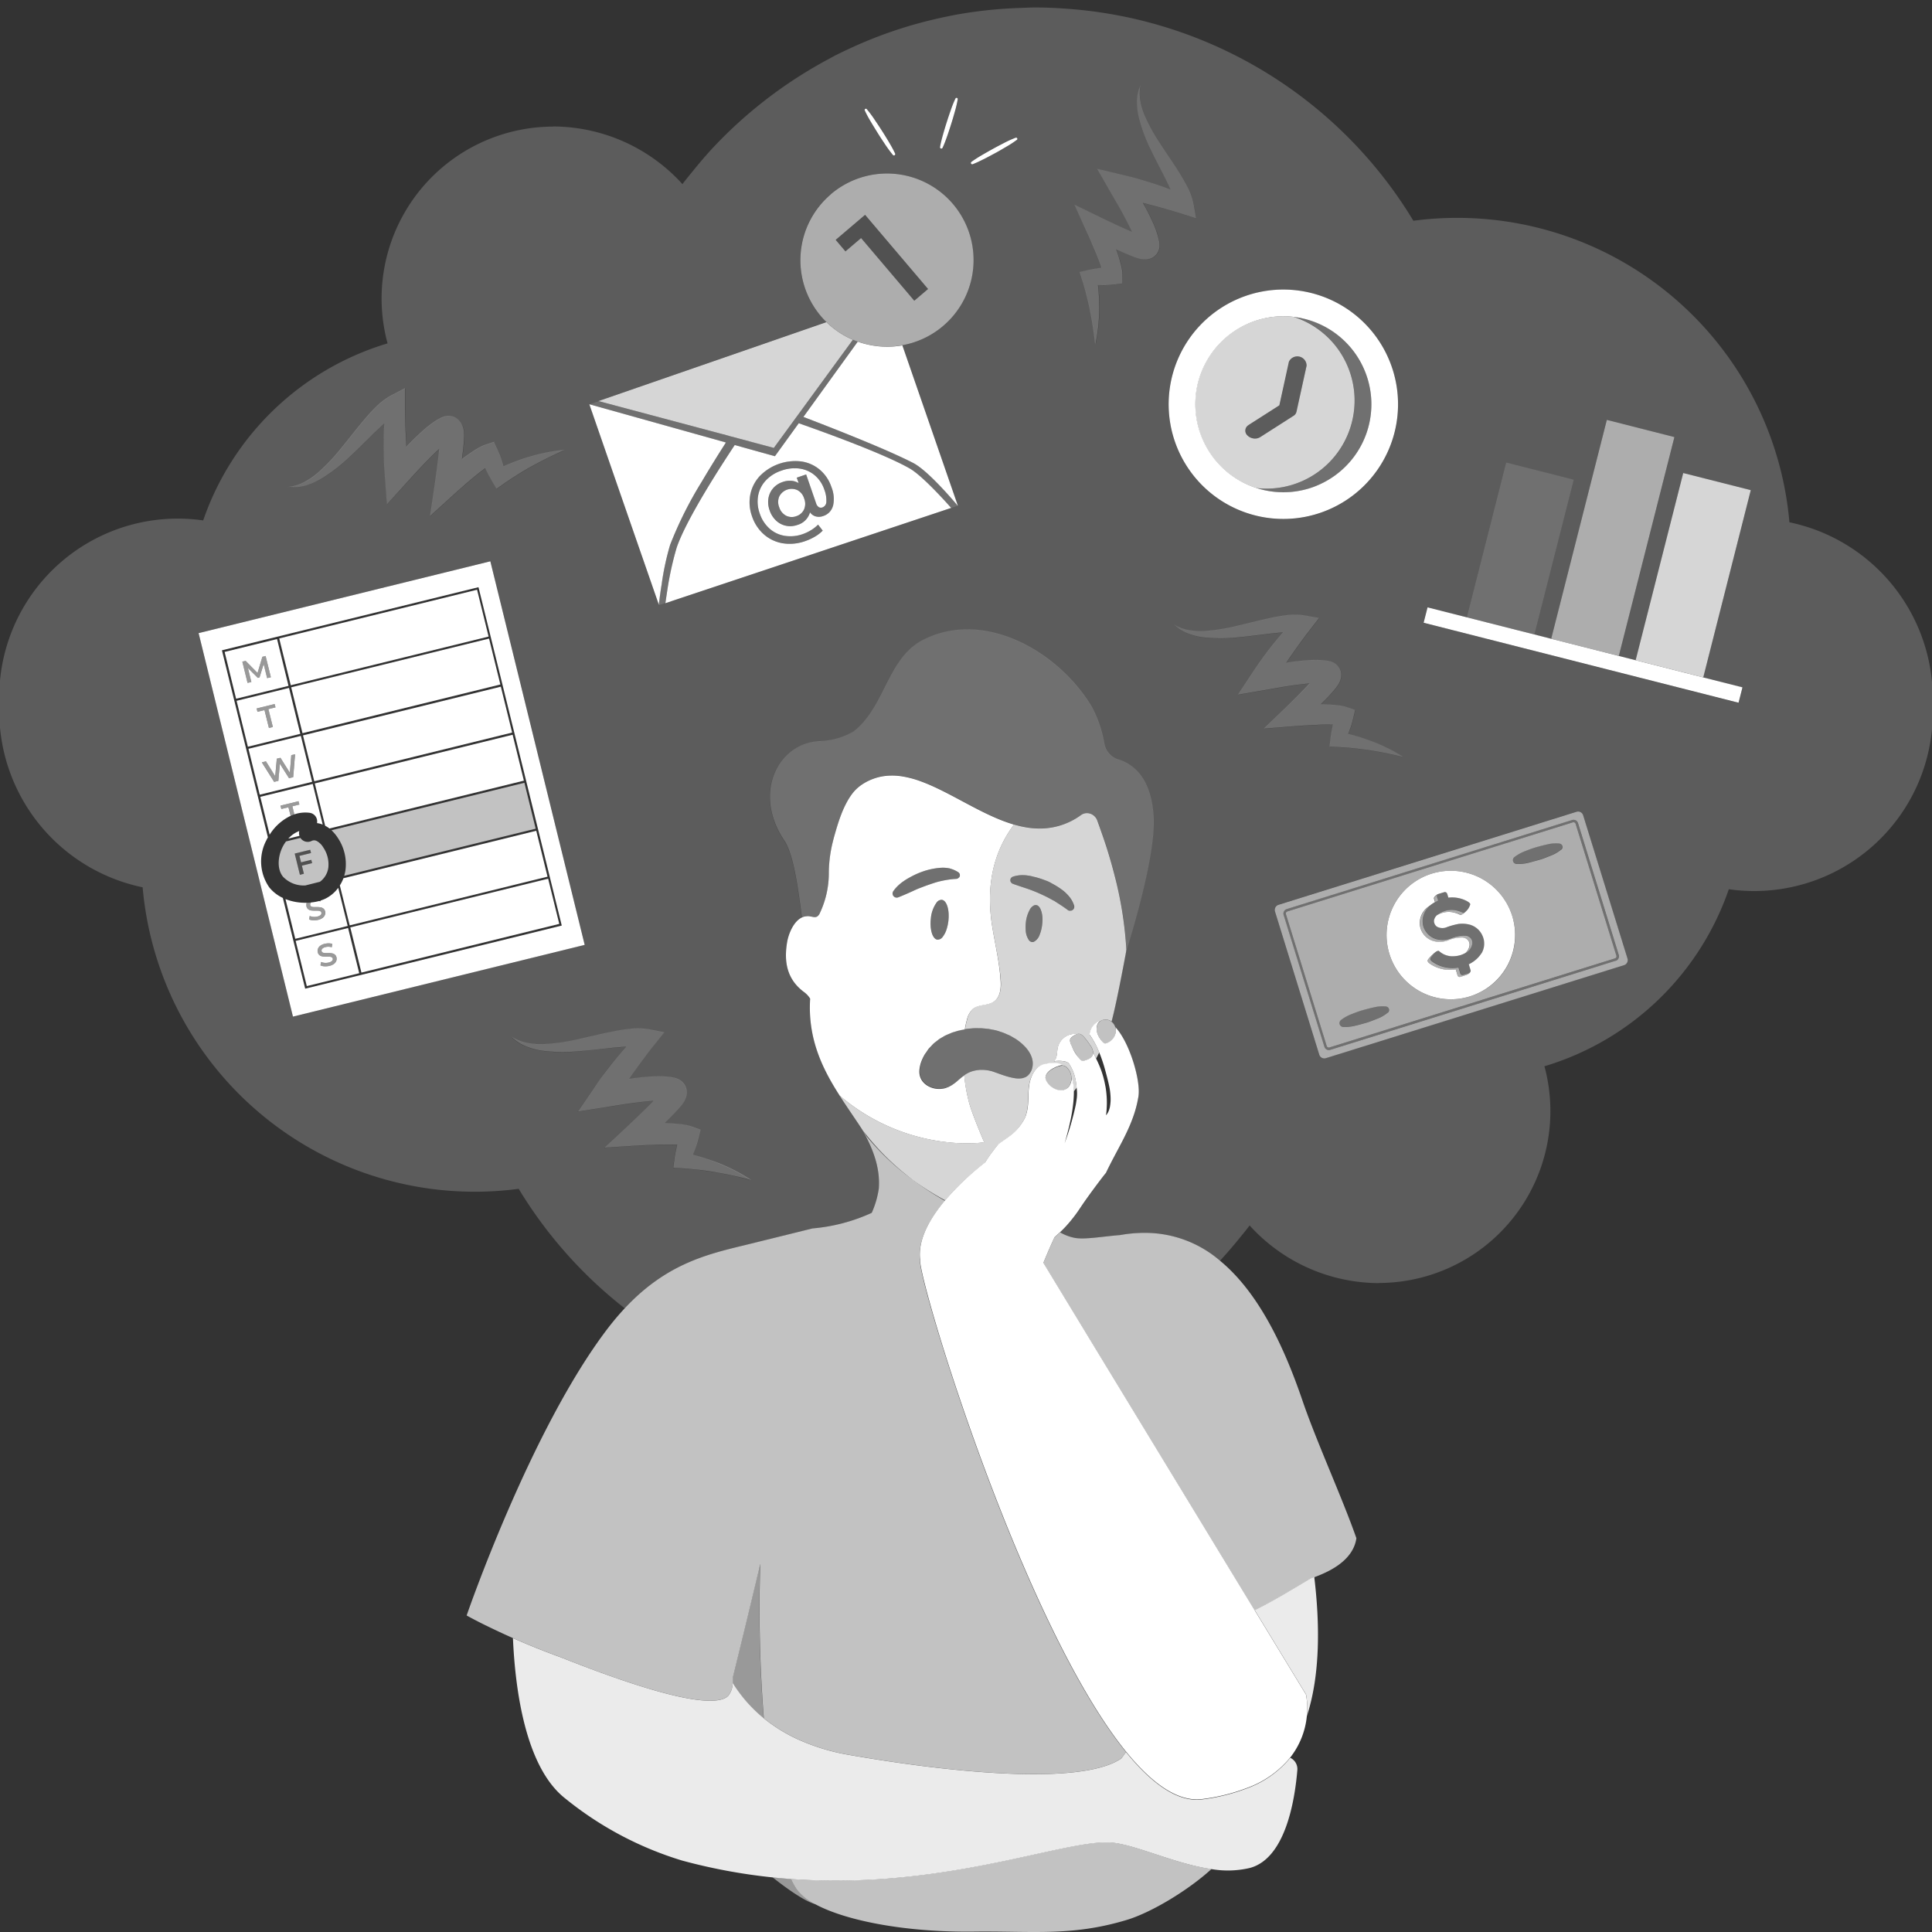 <svg viewBox="0 0 300 300" xmlns="http://www.w3.org/2000/svg"><rect x="0" y="0" width="300" height="300" fill="#333333" stroke="none"/><g fill="#fff"><path d="m 48.47 134.03 l -.13 -.52 -1.6 .39 -.24 -1.01 1.79 -.44 -.12 -.51 -2.41 .59 .81 3.3 .61 -.15 -.31 -1.26 z" opacity=".15"/><path d="m 134.32 33.37 l -4.57 3.89 1.52 1.79 2.44 -2.07 7.25 8.54 1.01 1.18 2.14 -1.81 -.93 -1.1 z" opacity=".15"/><path d="m 194.83 250.02 l 7.98 13.11 a 11.83 11.83 0 0 1 .11 3.37 c 2.14 -6.49 2.01 -14.55 1.16 -21.62 a 6.4 6.4 0 0 0 -.67 .27 c -3.12 1.87 -5.92 3.58 -8.58 4.87 z" opacity=".9"/><path d="m 118.04 242.84 s -1.89 8.03 -4.26 17.61 q 0 .46 -.03 .87 a 22.18 22.18 0 0 0 4.84 5.51 215.32 215.32 0 0 1 -.55 -23.99 z" opacity=".5"/><path d="m 123.78 293.45 a 10.39 10.39 0 0 1 -.94 -1.69 q -1.43 -.11 -2.89 -.26 c 2.05 1.62 4.93 3.72 6.66 4.18 a 8.3 8.3 0 0 1 -2.83 -2.23 z" opacity=".5"/><path d="m 172.71 286.11 c -6.68 -.66 -23.43 6.38 -45.24 5.87 -1.52 -.04 -3.07 -.1 -4.64 -.22 a 10.39 10.39 0 0 0 .94 1.69 8.3 8.3 0 0 0 2.83 2.24 c 4.77 2.57 14.05 4.38 24.63 4.25 8.97 -.11 15.16 .78 23.75 -1.82 3.81 -1.15 9.55 -4.61 13.14 -7.9 -5.67 -.8 -11.66 -3.74 -15.41 -4.11 z" opacity=".7"/><path d="m 124.82 142.33 a 2.11 2.11 0 0 1 .25 -.06 c .04 -.01 .08 -.01 .12 -.01 .07 -.01 .13 -.02 .2 -.02 a 2.12 2.12 0 0 1 .35 .02 c .19 .03 .4 .09 .59 .11 a 1.22 1.22 0 0 0 .29 .01 .7 .7 0 0 0 .27 -.08 1.19 1.19 0 0 0 .44 -.57 14.42 14.42 0 0 0 1.38 -6.09 c 0 -.52 .02 -1.03 .06 -1.54 a 20.95 20.95 0 0 1 .45 -2.96 c .11 -.5 .24 -1 .39 -1.51 .18 -.63 .38 -1.33 .62 -2.05 .12 -.36 .25 -.73 .39 -1.09 a 15.81 15.81 0 0 1 .98 -2.12 9.97 9.97 0 0 1 .61 -.96 6.27 6.27 0 0 1 1.52 -1.52 8.24 8.24 0 0 1 4.14 -1.46 9.85 9.85 0 0 1 2.14 .09 15.32 15.32 0 0 1 2.91 .76 c 4.66 1.67 9.56 5.28 14.54 6.74 a 16.69 16.69 0 0 0 1.95 .45 12.79 12.79 0 0 0 1.96 .17 10.83 10.83 0 0 0 6.53 -2.11 1.53 1.53 0 0 1 .71 -.27 1.67 1.67 0 0 1 1.07 .25 1.81 1.81 0 0 1 .3 .24 1.72 1.72 0 0 1 .42 .66 c .14 .4 .31 .87 .5 1.4 s .4 1.13 .62 1.79 .45 1.37 .68 2.14 c .35 1.15 .71 2.42 1.04 3.79 a 59.05 59.05 0 0 1 1.67 10.91 l -.08 .44 c 1.01 -3.21 4.6 -15.08 4.31 -20.9 -.32 -6.39 -3.35 -8.4 -5.43 -9.03 a 3.15 3.15 0 0 1 -2.22 -2.47 18.79 18.79 0 0 0 -2 -5.81 c -5.23 -8.65 -16.89 -15.23 -26.41 -10.19 -5.38 2.94 -5.75 10.41 -10.58 14.11 a 11.03 11.03 0 0 1 -5.16 1.49 c -6.68 .26 -10.45 8.18 -5.56 15.43 1.37 2.04 2.07 6.71 2.74 11.93 a 2.05 2.05 0 0 1 .27 -.11 z" opacity=".3"/><path d="m 149.93 166.84 a 4.33 4.33 0 0 1 1.56 -.62 5.21 5.21 0 0 1 .56 -.08 5.55 5.55 0 0 1 1.12 .03 5.68 5.68 0 0 1 1.08 .24 c .16 .05 .34 .12 .53 .19 .58 .21 1.3 .48 2.03 .66 .24 .06 .48 .11 .72 .15 a 3.64 3.64 0 0 0 1.25 .01 1.89 1.89 0 0 0 .27 -.09 1.58 1.58 0 0 0 .31 -.13 1.95 1.95 0 0 0 .3 -.23 2.4 2.4 0 0 0 .68 -1.34 2.77 2.77 0 0 0 .04 -.39 2.87 2.87 0 0 0 -.08 -.77 3.54 3.54 0 0 0 -.26 -.72 5 5 0 0 0 -.89 -1.25 c -.18 -.19 -.37 -.36 -.56 -.53 a 8.39 8.39 0 0 0 -.88 -.66 c -.09 -.06 -.19 -.11 -.28 -.16 -.23 -.14 -.45 -.27 -.69 -.39 -.11 -.05 -.23 -.09 -.34 -.14 -.23 -.1 -.47 -.21 -.71 -.3 -.11 -.04 -.23 -.07 -.34 -.11 -.25 -.08 -.5 -.16 -.76 -.23 -.11 -.03 -.23 -.04 -.34 -.07 -.27 -.06 -.54 -.11 -.81 -.15 -.11 -.02 -.22 -.02 -.33 -.03 -.28 -.03 -.56 -.06 -.84 -.07 -.11 0 -.21 0 -.32 0 -.28 0 -.57 -.01 -.85 .01 -.11 .01 -.21 .02 -.32 .03 -.28 .02 -.56 .05 -.84 .09 -.13 .02 -.25 .05 -.37 .07 -.24 .05 -.49 .09 -.72 .15 -.13 .03 -.25 .08 -.37 .11 -.23 .07 -.46 .14 -.69 .22 -.13 .05 -.25 .11 -.37 .16 -.21 .09 -.42 .18 -.63 .28 -.13 .07 -.26 .15 -.38 .22 -.18 .11 -.37 .21 -.55 .33 -.14 .1 -.26 .2 -.39 .31 -.15 .12 -.31 .23 -.45 .36 s -.26 .27 -.39 .41 -.24 .24 -.35 .37 c -.14 .18 -.27 .37 -.39 .56 -.08 .11 -.17 .22 -.24 .34 a 7.25 7.25 0 0 0 -.5 1.02 5.09 5.09 0 0 0 -.3 1.12 3.35 3.35 0 0 0 -.04 .73 2.61 2.61 0 0 0 .12 .61 2.39 2.39 0 0 0 .51 .87 2.91 2.91 0 0 0 .81 .62 3.54 3.54 0 0 0 2.03 .38 l .07 -.01 h .02 a 3.79 3.79 0 0 0 .55 -.12 c .06 -.02 .11 -.04 .17 -.07 a 3.4 3.4 0 0 0 .33 -.13 c .06 -.03 .12 -.07 .18 -.1 l .27 -.15 c .06 -.04 .11 -.08 .17 -.12 .08 -.06 .17 -.11 .24 -.17 .05 -.04 .1 -.08 .16 -.12 .09 -.07 .18 -.14 .27 -.22 l .05 -.05 c .16 -.13 .32 -.27 .48 -.41 .06 -.05 .11 -.09 .17 -.14 .08 -.06 .16 -.12 .24 -.18 .04 -.03 .08 -.07 .13 -.1 .01 -.02 .08 -.06 .15 -.1 z" opacity=".3"/><path d="m 139.22 139.38 a .64 .64 0 0 0 .25 -.04 l .03 -.01 c .39 -.15 .76 -.31 1.13 -.47 s .73 -.33 1.1 -.49 .73 -.33 1.11 -.48 .75 -.29 1.12 -.42 .75 -.26 1.12 -.38 a 11.1 11.1 0 0 1 1.12 -.3 c .38 -.08 .73 -.15 1.09 -.2 a 10.31 10.31 0 0 1 1.07 -.11 l .13 -.01 a .56 .56 0 0 0 .32 -1.01 4.31 4.31 0 0 0 -1.21 -.56 c -.07 -.02 -.15 -.05 -.22 -.07 -.03 0 -.05 0 -.08 -.01 a 5.19 5.19 0 0 0 -1.38 -.06 10.87 10.87 0 0 0 -2.72 .59 12.22 12.22 0 0 0 -1.26 .53 c -.41 .2 -.81 .42 -1.2 .65 -.19 .12 -.38 .25 -.57 .38 s -.37 .28 -.54 .43 a 5.65 5.65 0 0 0 -.93 1.04 .67 .67 0 0 0 -.11 .28 .64 .64 0 0 0 .62 .72 z" opacity=".3"/><path d="m 161.85 142.41 a 3.56 3.56 0 0 0 -.32 -1.32 1.53 1.53 0 0 0 -.19 -.29 .72 .72 0 0 0 -.47 -.28 .59 .59 0 0 0 -.26 .03 1.5 1.5 0 0 0 -.73 .71 5.24 5.24 0 0 0 -.59 1.99 6.1 6.1 0 0 0 -.02 1.13 2.94 2.94 0 0 0 .51 1.61 .72 .72 0 0 0 .47 .28 .6 .6 0 0 0 .26 -.03 1.9 1.9 0 0 0 .93 -1.12 5.32 5.32 0 0 0 .3 -1.01 c .04 -.19 .07 -.38 .09 -.58 a 6.1 6.1 0 0 0 .02 -1.12 z" opacity=".3"/><path d="m 146.25 139.72 a .98 .98 0 0 0 -.82 .45 4.97 4.97 0 0 0 -.88 2.5 c -.16 1.5 .17 2.8 .76 3.15 a .65 .65 0 0 0 .27 .09 .97 .97 0 0 0 .82 -.44 3.85 3.85 0 0 0 .64 -1.31 6.64 6.64 0 0 0 .24 -1.19 c .18 -1.71 -.28 -3.16 -1.03 -3.25 z" opacity=".3"/><path d="m 202.22 217.4 c -2.48 -7.23 -6.37 -16.36 -12.78 -21.64 a 17.82 17.82 0 0 0 -11.85 -4.32 21.35 21.35 0 0 0 -3.65 .34 c -2.69 .21 -5.62 .75 -7.14 .42 a 7.28 7.28 0 0 1 -2.19 -.84 l -.05 .04 c -.16 .15 -.32 .29 -.48 .43 -.09 .08 -.19 .18 -.28 .26 -.02 .02 -.04 .04 -.06 .06 -.42 .87 -1.03 2.29 -1.73 3.97 l 3.26 5.37 3.08 5.07 2.18 3.59 15.94 26.2 3.38 5.56 4.96 8.15 c 2.67 -1.29 5.46 -3 8.58 -4.87 a 6.4 6.4 0 0 1 .67 -.27 c 1.72 -.65 6.03 -2.32 6.56 -6.07 -2.21 -6.31 -6.27 -15.17 -8.4 -21.45 z" opacity=".7"/><path d="m 200.35 272.95 a 15.53 15.53 0 0 1 -6.77 4.76 29.55 29.55 0 0 1 -6.87 1.7 c -3.79 .51 -7.83 -2.39 -11.87 -7.36 -.23 .33 -.46 .67 -.73 1.01 -6.49 4.42 -27.95 1.95 -42.27 -.56 a 32.32 32.32 0 0 1 -7.93 -2.41 24.53 24.53 0 0 1 -5.3 -3.27 22.18 22.18 0 0 1 -4.84 -5.51 3.22 3.22 0 0 1 -.69 2.02 c -.6 .6 -1.77 .81 -3.33 .75 -5.22 -.21 -14.87 -3.63 -22.61 -6.71 -2.85 -1.03 -5.37 -2.07 -7.49 -3 .34 7.8 1.88 19.92 8.04 24.83 a 53.37 53.37 0 0 0 18.24 9.71 88.47 88.47 0 0 0 14.04 2.61 q 1.46 .15 2.89 .26 c 1.57 .11 3.11 .18 4.64 .22 21.81 .51 38.56 -6.53 45.24 -5.87 3.75 .37 9.74 3.3 15.42 4.11 a 14.99 14.99 0 0 0 5.9 -.18 c 5.51 -1.45 6.99 -10.4 7.39 -15.2 a 1.93 1.93 0 0 0 -1.1 -1.91 z" opacity=".9"/><path d="m 173.23 159.67 a 1.55 1.55 0 0 0 -.05 -.16 1.66 1.66 0 0 0 -.6 -.87 1.52 1.52 0 0 0 -1.65 -.13 1.29 1.29 0 0 0 -.18 .13 c -.02 .02 -.04 .03 -.05 .05 a 1.31 1.31 0 0 0 -.1 .11 c -.02 .02 -.04 .05 -.05 .07 a 1.22 1.22 0 0 0 -.08 .12 c -.02 .03 -.03 .06 -.04 .08 -.02 .04 -.04 .09 -.06 .14 s -.02 .06 -.03 .1 a 1.54 1.54 0 0 0 -.03 .16 c -.01 .03 -.01 .07 -.02 .1 a 1.59 1.59 0 0 0 -.01 .2 v .09 a 2.36 2.36 0 0 0 .04 .32 3.78 3.78 0 0 0 .91 1.66 1.5 1.5 0 0 0 .11 .12 l .03 .02 .01 .01 a .4 .4 0 0 0 .15 .08 .39 .39 0 0 0 .16 0 .92 .92 0 0 0 .15 -.04 2.2 2.2 0 0 0 1.29 -1.26 2 2 0 0 0 .1 -.35 1.81 1.81 0 0 0 0 -.75 z" opacity=".7"/><path d="m 164.23 165.63 l -.12 .05 c -.08 .03 -.16 .06 -.24 .09 -.05 .02 -.09 .05 -.14 .07 -.07 .03 -.15 .07 -.22 .11 -.05 .03 -.1 .06 -.15 .09 -.07 .04 -.14 .08 -.2 .12 -.05 .03 -.09 .07 -.14 .11 s -.12 .09 -.18 .14 -.08 .08 -.12 .13 a 1.88 1.88 0 0 0 -.14 .16 1.39 1.39 0 0 0 -.09 .14 1.29 1.29 0 0 0 -.09 .18 1.2 1.2 0 0 0 -.04 .16 1.22 1.22 0 0 0 -.04 .2 .83 .83 0 0 0 0 .1 c 0 .02 0 .05 .01 .07 a 1.05 1.05 0 0 0 .03 .14 c 0 .02 .01 .03 .02 .05 .01 .04 .03 .08 .05 .12 s .03 .06 .04 .08 .03 .06 .05 .08 .03 .05 .04 .07 c .03 .05 .07 .1 .11 .15 s .06 .08 .09 .12 .07 .08 .11 .12 .07 .07 .11 .11 .08 .07 .12 .11 .08 .06 .12 .09 .09 .06 .13 .09 .08 .06 .12 .08 .09 .05 .14 .08 .09 .05 .13 .07 .1 .04 .14 .06 .09 .04 .13 .05 .1 .03 .15 .04 .09 .02 .13 .03 .1 .02 .15 .02 .09 .01 .13 .02 .1 0 .15 0 .09 0 .13 0 .1 -.01 .14 -.02 .08 -.01 .13 -.02 a 1.3 1.3 0 0 0 .14 -.05 c .04 -.01 .08 -.03 .12 -.04 a 1.39 1.39 0 0 0 .13 -.07 1.15 1.15 0 0 0 .11 -.06 1.32 1.32 0 0 0 .12 -.1 c .03 -.03 .06 -.05 .09 -.08 a 1.46 1.46 0 0 0 .11 -.14 c .03 -.03 .05 -.06 .08 -.1 a 1.99 1.99 0 0 0 .1 -.2 c .02 -.03 .04 -.06 .05 -.1 a 2.6 2.6 0 0 0 .12 -.35 2.15 2.15 0 0 0 .07 -.41 2.26 2.26 0 0 0 -.01 -.41 2.29 2.29 0 0 0 -.6 -1.31 1.17 1.17 0 0 0 -.65 -.39 c -.02 0 -.04 0 -.06 0 a 1.16 1.16 0 0 0 -.25 .01 1.59 1.59 0 0 0 -.25 .05 c -.09 .02 -.2 .05 -.31 .09 z" opacity=".7"/><path d="m 166.6 160.93 c -.03 .02 -.05 .04 -.07 .05 -.05 .04 -.1 .08 -.14 .12 -.02 .02 -.04 .04 -.06 .06 a .84 .84 0 0 0 -.09 .11 .68 .68 0 0 0 -.04 .06 .56 .56 0 0 0 -.04 .13 .45 .45 0 0 0 -.01 .05 .77 .77 0 0 0 .01 .22 c 0 .02 .01 .04 .01 .05 a 2.08 2.08 0 0 0 .06 .22 c .01 .04 .03 .08 .04 .11 .02 .06 .05 .12 .07 .18 a 9.2 9.2 0 0 0 1.24 2.07 c .07 .08 .12 .17 .2 .24 l .01 .01 a .54 .54 0 0 0 .21 .12 .8 .8 0 0 0 .45 -.04 2.83 2.83 0 0 0 .75 -.32 1.15 1.15 0 0 0 .49 -.59 .96 .96 0 0 0 .05 -.29 2.34 2.34 0 0 0 -.53 -1.28 11.25 11.25 0 0 0 -.92 -1.21 2.14 2.14 0 0 0 -.29 -.27 .87 .87 0 0 0 -.46 -.2 .82 .82 0 0 0 -.33 .05 1.81 1.81 0 0 0 -.33 .16 c -.1 .07 -.2 .13 -.28 .19 z" opacity=".7"/><path d="m 202.8 263.14 l -7.98 -13.11 -4.96 -8.15 -3.38 -5.56 -15.94 -26.2 -2.18 -3.59 -3.08 -5.07 -3.26 -5.37 c .69 -1.67 1.31 -3.1 1.73 -3.97 .02 -.02 .04 -.04 .06 -.06 .09 -.08 .19 -.17 .28 -.26 .16 -.14 .32 -.28 .48 -.43 l .05 -.04 c .41 -.39 .81 -.8 1.22 -1.27 a 22.59 22.59 0 0 0 1.86 -2.44 c 1.26 -1.91 3.67 -5.09 4.03 -5.49 1.69 -3.58 3.7 -6.5 4.68 -10.16 q .2 -.76 .34 -1.57 c .01 -.04 .02 -.08 .02 -.13 .02 -.1 .03 -.23 .04 -.35 .2 -2.6 -1.49 -8.17 -3.63 -10.44 a 1.55 1.55 0 0 1 .05 .16 1.81 1.81 0 0 1 0 .73 2 2 0 0 1 -.1 .35 2.2 2.2 0 0 1 -1.29 1.26 .92 .92 0 0 1 -.15 .04 .39 .39 0 0 1 -.16 0 .4 .4 0 0 1 -.15 -.08 l -.01 -.01 -.03 -.02 c -.01 -.01 -.02 -.02 -.03 -.03 a 3.67 3.67 0 0 1 -.89 -1.37 3.04 3.04 0 0 1 -.1 -.38 2.27 2.27 0 0 1 -.04 -.32 c 0 -.03 0 -.06 0 -.09 a 1.59 1.59 0 0 1 .01 -.2 c 0 -.04 .01 -.07 .02 -.1 a 1.54 1.54 0 0 1 .03 -.16 c .01 -.03 .02 -.06 .03 -.1 s .04 -.09 .06 -.14 c .01 -.03 .03 -.06 .04 -.08 a 1.22 1.22 0 0 1 .08 -.12 c .02 -.02 .03 -.05 .05 -.07 a 1.31 1.31 0 0 1 .1 -.11 c .02 -.02 .03 -.03 .05 -.05 a 1.29 1.29 0 0 1 .18 -.13 2.48 2.48 0 0 0 -1.75 2.17 13.48 13.48 0 0 1 1.49 2.76 c .06 .15 .13 .31 .19 .46 q .16 .43 .31 .86 c .1 .29 .19 .58 .28 .88 .17 .59 .33 1.18 .48 1.77 .13 .5 .25 1.01 .35 1.52 a 10.86 10.86 0 0 1 .16 1.3 7.65 7.65 0 0 1 .01 .83 c -.01 .17 -.03 .35 -.05 .52 -.01 .05 -.01 .09 -.02 .14 s -.01 .09 -.02 .14 c -.02 .12 -.05 .25 -.09 .37 a 2.67 2.67 0 0 1 -.3 .7 1.9 1.9 0 0 1 -.23 .3 q .06 -.41 .09 -.83 c .02 -.28 .03 -.55 .04 -.83 .01 -.42 0 -.84 -.03 -1.26 a 14.75 14.75 0 0 0 -.17 -1.47 c -.02 -.1 -.04 -.19 -.06 -.29 a 14.42 14.42 0 0 0 -.64 -2.36 c -.17 -.46 -.36 -.91 -.57 -1.36 -.07 -.14 -.14 -.29 -.21 -.43 -.14 -.3 -.29 -.6 -.44 -.89 a .96 .96 0 0 1 -.05 .29 1.15 1.15 0 0 1 -.49 .59 2.83 2.83 0 0 1 -.75 .32 .8 .8 0 0 1 -.45 .04 .54 .54 0 0 1 -.21 -.12 l -.01 -.01 a 1.44 1.44 0 0 1 -.16 -.18 c -.01 -.02 -.03 -.04 -.04 -.06 a 5.53 5.53 0 0 1 -.99 -1.5 c -.1 -.22 -.18 -.4 -.25 -.56 -.01 -.02 -.02 -.04 -.03 -.06 -.02 -.04 -.03 -.08 -.05 -.12 s -.03 -.08 -.04 -.11 a 2.08 2.08 0 0 1 -.06 -.22 c 0 -.02 -.01 -.04 -.01 -.05 a .77 .77 0 0 1 -.01 -.22 .45 .45 0 0 1 .01 -.05 .56 .56 0 0 1 .04 -.13 .68 .68 0 0 1 .04 -.06 .84 .84 0 0 1 .09 -.11 c .02 -.02 .04 -.04 .06 -.06 .04 -.04 .09 -.08 .14 -.12 .03 -.02 .05 -.04 .07 -.05 .09 -.06 .18 -.12 .29 -.18 a 1.81 1.81 0 0 1 .33 -.16 3.45 3.45 0 0 0 -.38 -.03 2.72 2.72 0 0 0 -2.53 1.9 c -.02 .07 -.05 .13 -.06 .2 -.16 .74 -.04 1.64 -.61 2.14 l -.02 .01 a 6.52 6.52 0 0 1 .75 -.06 4.6 4.6 0 0 1 .71 .04 1.7 1.7 0 0 1 .79 .27 .61 .61 0 0 1 .15 .16 7.5 7.5 0 0 1 .55 1.02 c .07 .16 .13 .33 .19 .49 a 7.93 7.93 0 0 1 .34 1.51 c .03 .21 .05 .44 .08 .67 .02 .16 .03 .33 .05 .5 a 6.33 6.33 0 0 1 -.06 1.37 c -.04 .28 -.08 .57 -.14 .87 a 43.53 43.53 0 0 1 -1.72 5.91 q .26 -.89 .47 -1.7 .1 -.4 .2 -.79 .18 -.77 .32 -1.46 c .14 -.69 .24 -1.33 .31 -1.92 q .05 -.39 .08 -.75 c 0 -.04 0 -.08 .01 -.12 .03 -.44 .05 -.85 .05 -1.22 0 -.04 0 -.07 0 -.11 a 7.47 7.47 0 0 0 -.36 -2.33 2.26 2.26 0 0 1 .01 .41 2.15 2.15 0 0 1 -.07 .41 2.6 2.6 0 0 1 -.12 .35 c -.02 .04 -.04 .07 -.05 .1 a 1.99 1.99 0 0 1 -.1 .2 c -.02 .04 -.05 .07 -.08 .1 a 1.46 1.46 0 0 1 -.11 .14 c -.03 .03 -.06 .06 -.09 .08 a 1.32 1.32 0 0 1 -.12 .1 1.15 1.15 0 0 1 -.11 .06 1.39 1.39 0 0 1 -.13 .07 c -.04 .02 -.08 .03 -.12 .04 a 1.3 1.3 0 0 1 -.14 .05 c -.04 .01 -.08 .02 -.13 .02 s -.1 .02 -.14 .02 -.09 0 -.13 0 -.1 0 -.15 0 -.09 -.01 -.13 -.02 -.1 -.01 -.15 -.02 -.09 -.02 -.13 -.03 -.1 -.03 -.15 -.04 -.09 -.03 -.13 -.05 -.1 -.04 -.14 -.06 -.09 -.04 -.13 -.07 -.09 -.05 -.14 -.08 -.08 -.05 -.12 -.08 -.09 -.06 -.13 -.09 -.08 -.06 -.12 -.09 -.08 -.07 -.12 -.11 -.07 -.07 -.11 -.11 -.07 -.08 -.11 -.12 -.06 -.08 -.09 -.12 -.04 -.05 -.06 -.08 -.03 -.05 -.05 -.08 -.02 -.02 -.03 -.04 l -.02 -.03 c -.02 -.03 -.03 -.05 -.05 -.08 s -.03 -.06 -.04 -.08 -.03 -.08 -.05 -.12 c -.01 -.02 -.01 -.04 -.02 -.05 a 1.05 1.05 0 0 1 -.03 -.14 c 0 -.02 0 -.05 -.01 -.07 a .58 .58 0 0 1 -.01 -.07 c 0 -.01 0 -.02 0 -.03 s 0 -.03 0 -.05 a 1.03 1.03 0 0 1 .04 -.16 1.2 1.2 0 0 1 .04 -.16 1.29 1.29 0 0 1 .09 -.18 1.39 1.39 0 0 1 .09 -.14 1.88 1.88 0 0 1 .14 -.16 c .04 -.04 .07 -.09 .12 -.13 s .12 -.1 .18 -.14 .09 -.07 .14 -.11 c .07 -.04 .13 -.08 .2 -.12 .05 -.03 .1 -.06 .15 -.09 .07 -.04 .15 -.07 .22 -.11 .05 -.02 .09 -.05 .14 -.07 .08 -.04 .16 -.06 .24 -.09 l .12 -.05 c .12 -.04 .22 -.08 .33 -.11 a 1.59 1.59 0 0 1 .25 -.05 1.16 1.16 0 0 1 .25 -.01 2.69 2.69 0 0 0 -.55 -.24 c -.09 -.03 -.19 -.05 -.28 -.07 a 3.46 3.46 0 0 0 -.55 -.06 4.01 4.01 0 0 0 -.51 .02 c -.16 .01 -.31 .04 -.44 .06 s -.25 .05 -.35 .07 c -.25 .06 -.37 .1 -.29 .04 -1.44 .42 -2.16 2.05 -2.33 3.54 -.1 .84 -.08 1.7 -.14 2.55 a 7.21 7.21 0 0 1 -.35 1.91 c -.04 .1 -.08 .2 -.12 .31 a 7.76 7.76 0 0 1 -2.55 2.98 c -.51 .39 -1.05 .76 -1.57 1.12 0 0 -.37 .43 -.92 1.17 -.34 .45 -.74 1.03 -1.16 1.69 a 43.75 43.75 0 0 0 -6.17 5.84 l -.05 .06 c -2.4 2.85 -4.29 6.18 -3.86 9.33 h -.01 c -.03 .99 1.17 5.75 3.25 12.52 .81 2.63 1.76 5.57 2.82 8.7 6.1 18.05 15.99 42.84 25.9 55.05 4.04 4.97 8.08 7.87 11.87 7.36 a 29.55 29.55 0 0 0 6.87 -1.7 15.53 15.53 0 0 0 6.77 -4.76 12.37 12.37 0 0 0 2.57 -6.45 11.83 11.83 0 0 0 -.13 -3.3 z"/><path d="m 148.93 217 c -1.06 -3.14 -2.01 -6.07 -2.82 -8.7 -2.09 -6.77 -3.29 -11.53 -3.25 -12.52 h .01 c -.43 -3.15 1.46 -6.48 3.86 -9.33 a 45.09 45.09 0 0 1 -4.89 -3.18 q -.62 -.45 -1.23 -.93 a 38.7 38.7 0 0 1 -6.06 -5.93 c -.19 -.31 -.39 -.61 -.59 -.92 -.02 -.03 -.04 -.05 -.06 -.08 1.63 2.93 2.8 5.86 2.56 9.15 a 14.13 14.13 0 0 1 -1.1 3.77 27.62 27.62 0 0 1 -9.19 2.42 s -9.94 2.46 -10.73 2.65 c -5.92 1.43 -12.11 2.98 -18.43 9.75 -.84 .9 -1.68 1.88 -2.52 2.97 -12.04 15.65 -22.03 44.73 -22.03 44.73 s 1.07 .61 3 1.56 h .01 c 1.12 .55 2.52 1.22 4.18 1.95 2.12 .93 4.64 1.97 7.49 3 7.74 3.09 17.39 6.5 22.61 6.71 1.55 .06 2.73 -.15 3.33 -.75 a 3.22 3.22 0 0 0 .69 -2.02 q .03 -.41 .03 -.87 c 2.37 -9.58 4.26 -17.61 4.26 -17.61 a 215.32 215.32 0 0 0 .55 23.99 24.53 24.53 0 0 0 5.3 3.27 32.32 32.32 0 0 0 7.93 2.41 c 14.33 2.51 35.78 4.98 42.27 .56 .27 -.34 .51 -.68 .73 -1.01 -9.92 -12.2 -19.81 -36.99 -25.91 -55.04 z" opacity=".7"/><path d="m 244.37 74.48 l -10.5 -2.67 -6.11 24.05 7.69 1.95 2.81 .71 z" opacity=".3"/><path d="m 251.37 101.85 l 8.63 -33.98 -10.49 -2.67 -8.64 33.99 5.25 1.33 z" opacity=".6"/><path d="m 261.37 73.45 l -7.39 29.07 5.94 1.51 4.56 1.16 7.38 -29.08 z" opacity=".8"/><path d="m 259.92 104.03 l -13.8 -3.51 -5.25 -1.33 -2.61 -.67 -2.81 -.71 -13.78 -3.5 -.61 2.39 48.9 12.42 .61 -2.39 -6.09 -1.54 z"/><path d="m 215.21 156.27 a 5.62 5.62 0 0 0 -1.87 .14 c -.59 .14 -1.19 .27 -1.77 .45 s -1.15 .4 -1.72 .61 a 6.57 6.57 0 0 0 -1.63 .91 .61 .61 0 0 0 -.22 .43 .6 .6 0 0 0 .55 .64 6.6 6.6 0 0 0 1.86 -.18 c .59 -.15 1.18 -.29 1.76 -.47 s 1.15 -.41 1.71 -.63 a 5.62 5.62 0 0 0 1.62 -.95 .55 .55 0 0 0 -.3 -.96 z" opacity=".3"/><path d="m 242.13 130.95 a 5.62 5.62 0 0 0 -1.87 .14 c -.59 .14 -1.19 .27 -1.77 .45 s -1.15 .4 -1.72 .61 a 6.57 6.57 0 0 0 -1.63 .91 .6 .6 0 0 0 .33 1.07 6.57 6.57 0 0 0 1.86 -.18 c .59 -.15 1.18 -.29 1.76 -.48 s 1.15 -.41 1.71 -.63 a 5.62 5.62 0 0 0 1.62 -.95 .55 .55 0 0 0 -.3 -.96 z" opacity=".3"/><path d="m 245.83 126.6 a .82 .82 0 0 0 -1.03 -.55 l -16.14 5.04 -1 .31 -.34 .11 -24.13 7.53 -.91 .28 -2.42 .76 -1.34 .42 a .83 .83 0 0 0 -.54 1.04 l 6.87 22.22 a .82 .82 0 0 0 1.03 .55 l 46.29 -14.44 a .83 .83 0 0 0 .54 -1.04 z m 5.06 22.58 l -44.34 13.84 a .72 .72 0 0 1 -.18 .03 .7 .7 0 0 1 -.37 -.08 .72 .72 0 0 1 -.35 -.43 l -6.33 -20.47 a .72 .72 0 0 1 .47 -.9 l 44.34 -13.84 a .72 .72 0 0 1 .9 .48 l 6.33 20.47 a .73 .73 0 0 1 -.48 .91 z" opacity=".6"/><path d="m 245.02 127.81 a .72 .72 0 0 0 -.9 -.48 l -44.34 13.84 a .72 .72 0 0 0 -.47 .9 l 6.33 20.47 a .72 .72 0 0 0 .35 .43 .7 .7 0 0 0 .37 .08 .72 .72 0 0 0 .18 -.03 l 44.34 -13.84 a .73 .73 0 0 0 .47 -.91 z m 5.75 21.01 l -44.34 13.83 a .34 .34 0 0 1 -.42 -.22 l -6.33 -20.47 a .34 .34 0 0 1 .22 -.43 l 44.34 -13.84 a .34 .34 0 0 1 .08 -.01 .34 .34 0 0 1 .34 .24 l 6.33 20.47 a .34 .34 0 0 1 -.22 .43 z" opacity=".3"/><path d="m 244.66 127.92 a .34 .34 0 0 0 -.34 -.24 .34 .34 0 0 0 -.08 .01 l -44.34 13.84 a .34 .34 0 0 0 -.22 .43 l 6.33 20.47 a .34 .34 0 0 0 .42 .22 l 44.34 -13.83 a .34 .34 0 0 0 .22 -.43 z m -29.16 29.31 a 5.62 5.62 0 0 1 -1.62 .95 c -.57 .22 -1.13 .46 -1.71 .63 s -1.17 .33 -1.76 .47 a 6.6 6.6 0 0 1 -1.86 .18 .6 .6 0 0 1 -.55 -.64 .61 .61 0 0 1 .22 -.43 6.57 6.57 0 0 1 1.63 -.91 c .57 -.22 1.14 -.44 1.72 -.61 s 1.18 -.32 1.77 -.45 a 5.62 5.62 0 0 1 1.87 -.14 .55 .55 0 0 1 .3 .96 z m 12.78 -2.52 a 9.98 9.98 0 1 1 6.53 -12.49 9.93 9.93 0 0 1 -6.53 12.49 z m 14.15 -22.8 a 5.62 5.62 0 0 1 -1.62 .95 c -.57 .22 -1.13 .46 -1.71 .63 s -1.17 .33 -1.76 .48 a 6.57 6.57 0 0 1 -1.86 .18 .6 .6 0 0 1 -.33 -1.07 6.57 6.57 0 0 1 1.63 -.91 c .57 -.22 1.14 -.44 1.72 -.61 s 1.18 -.32 1.77 -.45 a 5.62 5.62 0 0 1 1.87 -.14 .55 .55 0 0 1 .3 .96 z" opacity=".6"/><path d="m 228.61 146.62 a 1.13 1.13 0 0 0 -.17 -.87 1.26 1.26 0 0 0 -.86 -.47 5.5 5.5 0 0 0 -2.32 .45 3.73 3.73 0 0 1 -2.18 .11 2.98 2.98 0 0 1 -2.1 -2.14 3.08 3.08 0 0 1 1.06 -3.05 c -.13 .09 -.26 .17 -.38 .28 a 3.08 3.08 0 0 0 -1.1 3.09 2.98 2.98 0 0 0 2.1 2.14 3.75 3.75 0 0 0 2.18 -.11 5.47 5.47 0 0 1 2.32 -.45 1.26 1.26 0 0 1 .86 .47 1.14 1.14 0 0 1 .17 .87 1.92 1.92 0 0 1 -.62 1.06 2.06 2.06 0 0 0 1.04 -1.38 z" opacity=".6"/><path d="m 227.13 141.72 a 4.24 4.24 0 0 0 -1.27 -.4 3.43 3.43 0 0 0 -1.79 .24 3.08 3.08 0 0 0 -.92 .55 4.51 4.51 0 0 1 .5 -.25 3.45 3.45 0 0 1 1.79 -.24 4.22 4.22 0 0 1 1.27 .4 c .23 .12 .66 -.19 .99 -.55 -.21 .21 -.42 .34 -.57 .25 z" opacity=".6"/><path d="m 223.13 139.28 a .37 .37 0 0 1 .23 -.45 h -.01 c -.18 .06 -.74 .47 -.64 .73 l .16 .52 c .14 -.08 .29 -.17 .44 -.24 z" opacity=".6"/><path d="m 227.88 143.49 a 4.5 4.5 0 0 0 -1.42 -.02 11.97 11.97 0 0 0 -1.7 .47 1.77 1.77 0 0 1 -1.56 -.04 1.05 1.05 0 0 1 -.47 -1.06 1.39 1.39 0 0 1 .43 -.73 3.08 3.08 0 0 1 .92 -.55 3.43 3.43 0 0 1 1.79 -.24 4.24 4.24 0 0 1 1.27 .4 c .16 .08 .37 -.04 .57 -.24 l .01 -.01 a 2.25 2.25 0 0 0 .62 -1.04 c .01 -.3 -.83 -.66 -.83 -.66 a 4.92 4.92 0 0 0 -2.56 -.38 l -.19 -.61 a .37 .37 0 0 0 -.46 -.24 l -.92 .28 -.02 .01 a .37 .37 0 0 0 -.23 .45 l .17 .56 c -.15 .07 -.3 .15 -.44 .24 a 5.69 5.69 0 0 0 -.77 .52 c -.01 .01 -.02 .02 -.04 .03 a 3.08 3.08 0 0 0 -1.06 3.05 2.98 2.98 0 0 0 2.1 2.14 3.73 3.73 0 0 0 2.18 -.11 5.5 5.5 0 0 1 2.32 -.45 1.26 1.26 0 0 1 .86 .47 1.13 1.13 0 0 1 .17 .87 2.06 2.06 0 0 1 -1.04 1.37 3.76 3.76 0 0 1 -1.62 .49 3.12 3.12 0 0 1 -2.44 -.76 c -.11 -.13 -.32 -.05 -.56 .11 a 5.23 5.23 0 0 0 -.74 .83 c -.26 .35 .07 .57 .51 .86 a 5.4 5.4 0 0 0 3.26 .78 c .17 -.01 .33 -.03 .5 -.06 l .07 .21 .21 .69 a .37 .37 0 0 0 .46 .24 l .92 -.28 a .35 .35 0 0 0 .14 -.08 .37 .37 0 0 0 .1 -.37 l -.25 -.83 -.02 -.08 a 5.11 5.11 0 0 0 .64 -.37 4.56 4.56 0 0 0 1.32 -1.34 2.94 2.94 0 0 0 .17 -2.79 3.03 3.03 0 0 0 -2.37 -1.73 z" opacity=".3"/><path d="m 222.38 135.64 a 9.98 9.98 0 1 0 12.43 6.57 9.99 9.99 0 0 0 -12.43 -6.57 z m 7.66 12.38 a 4.56 4.56 0 0 1 -1.32 1.34 5.11 5.11 0 0 1 -.64 .37 l .02 .08 .25 .83 a .37 .37 0 0 1 -.1 .37 l .01 .01 a 1.44 1.44 0 0 1 -.54 .37 l -.97 .3 a .34 .34 0 0 1 -.42 -.23 l -.28 -.93 a 5.53 5.53 0 0 1 -3.76 -.72 c -.44 -.28 -.77 -.51 -.51 -.86 a 6.33 6.33 0 0 1 1.15 -1.13 c .24 -.16 .46 -.24 .56 -.11 a 3.12 3.12 0 0 0 2.44 .76 3.76 3.76 0 0 0 1.62 -.49 1.92 1.92 0 0 0 .62 -1.06 1.14 1.14 0 0 0 -.17 -.87 1.26 1.26 0 0 0 -.86 -.47 5.47 5.47 0 0 0 -2.32 .45 3.75 3.75 0 0 1 -2.18 .11 2.98 2.98 0 0 1 -2.1 -2.14 3.08 3.08 0 0 1 1.1 -3.09 c .12 -.1 .25 -.19 .38 -.28 .01 -.01 .02 -.02 .04 -.03 a 5.69 5.69 0 0 1 .77 -.52 l -.16 -.52 c -.1 -.27 .47 -.68 .64 -.73 h .01 l .02 -.01 .92 -.28 a .37 .37 0 0 1 .46 .24 l .19 .61 a 4.92 4.92 0 0 1 2.56 .38 s .85 .36 .83 .66 a 2.25 2.25 0 0 1 -.62 1.04 l -.01 .01 c -.33 .35 -.76 .67 -.99 .55 a 4.22 4.22 0 0 0 -1.27 -.4 3.45 3.45 0 0 0 -1.79 .24 4.51 4.51 0 0 0 -.5 .25 1.39 1.39 0 0 0 -.43 .73 1.05 1.05 0 0 0 .47 1.06 1.77 1.77 0 0 0 1.56 .04 11.97 11.97 0 0 1 1.7 -.47 4.5 4.5 0 0 1 1.42 .02 3.03 3.03 0 0 1 2.34 1.75 2.94 2.94 0 0 1 -.13 2.78 z"/><path d="m 227.21 151.38 a .37 .37 0 0 1 -.46 -.24 l -.21 -.69 -.07 -.21 c -.16 .02 -.33 .05 -.5 .06 a 5.4 5.4 0 0 1 -3.26 -.78 c -.44 -.28 -.77 -.51 -.51 -.86 a 5.23 5.23 0 0 1 .74 -.83 6.33 6.33 0 0 0 -1.15 1.13 c -.26 .35 .07 .57 .51 .86 a 5.53 5.53 0 0 0 3.76 .72 l .28 .93 a .34 .34 0 0 0 .42 .23 l .97 -.3 a 1.44 1.44 0 0 0 .54 -.37 l -.01 -.01 a .35 .35 0 0 1 -.14 .08 z" opacity=".6"/><path d="m 47.48 75.4 a 11.05 11.05 0 0 0 2.55 -1.14 26.58 26.58 0 0 0 4.36 -3.4 c 1.34 -1.25 2.6 -2.54 3.86 -3.77 .47 -.45 .95 -.9 1.42 -1.32 -.05 .86 -.09 1.72 -.09 2.57 -.01 .95 -.01 1.89 .02 2.84 s .09 1.89 .16 2.84 l .32 4.3 2.93 -3.22 c 1.16 -1.27 2.26 -2.5 3.42 -3.67 .57 -.58 1.15 -1.16 1.73 -1.68 l .04 -.04 c -.02 .18 -.04 .35 -.05 .53 -.18 1.64 -.4 3.31 -.64 4.96 l -.73 4.93 3.65 -3.31 c .49 -.45 1.01 -.9 1.52 -1.35 s 1.03 -.89 1.55 -1.32 1.04 -.85 1.56 -1.24 c .09 -.07 .19 -.14 .28 -.2 .02 .04 .04 .08 .06 .12 l .45 .91 c .16 .31 .33 .61 .5 .91 l .75 1.26 1.02 -.72 c .74 -.52 1.5 -1.02 2.27 -1.5 s 1.56 -.95 2.37 -1.39 c 1.61 -.88 3.28 -1.7 5 -2.46 a 28.33 28.33 0 0 0 -5.57 1.09 c -.91 .27 -1.82 .58 -2.71 .94 -.42 .16 -.84 .34 -1.25 .52 -.06 -.2 -.12 -.39 -.18 -.6 -.09 -.32 -.21 -.67 -.34 -1.01 s -.28 -.67 -.42 -.99 l -.55 -1.19 -1.33 .44 a 5.25 5.25 0 0 0 -.72 .3 c -.2 .1 -.38 .2 -.55 .3 -.34 .2 -.65 .4 -.96 .61 -.5 .34 -.98 .68 -1.45 1.03 .03 -.21 .06 -.41 .08 -.62 .11 -.87 .21 -1.73 .25 -2.7 a 7.67 7.67 0 0 0 -.01 -.82 c 0 -.08 -.01 -.16 -.03 -.27 l -.02 -.15 c 0 -.04 -.03 -.14 -.05 -.22 s -.05 -.17 -.06 -.21 l -.05 -.13 a 2.75 2.75 0 0 0 -.19 -.41 2.35 2.35 0 0 0 -.47 -.59 2.22 2.22 0 0 0 -.89 -.5 2.28 2.28 0 0 0 -.89 -.07 2.66 2.66 0 0 0 -.56 .13 3.2 3.2 0 0 0 -.34 .14 c -.09 .04 -.13 .07 -.2 .1 -.13 .07 -.25 .14 -.37 .2 a 15.75 15.75 0 0 0 -2.31 1.75 c -.68 .61 -1.32 1.22 -1.93 1.85 -.2 .2 -.39 .41 -.58 .61 -.02 -.37 -.05 -.74 -.07 -1.11 -.04 -.9 -.09 -1.8 -.11 -2.71 s -.05 -1.81 -.05 -2.72 v -2.55 l -2.14 1.12 a 10.44 10.44 0 0 0 -2.46 1.89 c -.69 .68 -1.3 1.37 -1.89 2.08 -1.18 1.4 -2.26 2.83 -3.39 4.19 a 30.35 30.35 0 0 1 -3.61 3.82 11.44 11.44 0 0 1 -2.15 1.47 6.77 6.77 0 0 1 -2.52 .76 6.55 6.55 0 0 0 2.76 -.21 z" opacity=".3"/><path d="m 108.88 179.67 c -.43 -.13 -.87 -.25 -1.3 -.37 .08 -.19 .15 -.38 .24 -.58 .13 -.31 .25 -.66 .36 -1 s .2 -.7 .29 -1.04 l .31 -1.26 -1.32 -.48 a 5.11 5.11 0 0 0 -.75 -.21 c -.22 -.05 -.42 -.08 -.61 -.11 -.39 -.06 -.76 -.09 -1.13 -.12 -.6 -.05 -1.19 -.08 -1.78 -.1 .15 -.14 .3 -.29 .45 -.44 .63 -.62 1.24 -1.23 1.88 -1.96 a 7.93 7.93 0 0 0 .51 -.65 c .05 -.07 .09 -.13 .15 -.23 l .08 -.14 c .02 -.04 .07 -.13 .1 -.2 s .07 -.16 .09 -.2 l .05 -.13 a 2.88 2.88 0 0 0 .11 -.44 2.36 2.36 0 0 0 0 -.76 2.23 2.23 0 0 0 -.39 -.94 2.27 2.27 0 0 0 -.65 -.61 2.63 2.63 0 0 0 -.52 -.25 3.2 3.2 0 0 0 -.35 -.1 c -.09 -.02 -.15 -.03 -.22 -.05 -.14 -.03 -.28 -.05 -.41 -.07 a 15.73 15.73 0 0 0 -2.9 -.07 c -.91 .05 -1.79 .13 -2.66 .25 -.28 .04 -.56 .08 -.84 .12 .21 -.3 .42 -.61 .64 -.91 .53 -.73 1.05 -1.47 1.6 -2.19 s 1.09 -1.45 1.66 -2.15 l 1.59 -1.99 -2.37 -.46 a 10.45 10.45 0 0 0 -3.1 -.06 c -.96 .1 -1.87 .26 -2.77 .45 -1.8 .36 -3.53 .8 -5.26 1.17 a 30.41 30.41 0 0 1 -5.2 .74 11.52 11.52 0 0 1 -2.6 -.19 6.79 6.79 0 0 1 -2.45 -.98 6.57 6.57 0 0 0 2.28 1.52 11.08 11.08 0 0 0 2.7 .7 26.6 26.6 0 0 0 5.53 .05 c 1.82 -.14 3.62 -.37 5.37 -.55 .65 -.06 1.3 -.12 1.93 -.14 -.57 .64 -1.14 1.29 -1.68 1.96 -.6 .73 -1.18 1.48 -1.75 2.23 s -1.11 1.53 -1.64 2.32 l -2.43 3.56 4.3 -.68 c 1.7 -.27 3.33 -.55 4.96 -.74 .81 -.1 1.62 -.19 2.4 -.24 h .06 q -.19 .19 -.37 .38 c -1.16 1.17 -2.38 2.35 -3.59 3.48 l -3.65 3.4 4.92 -.31 c .66 -.04 1.35 -.08 2.03 -.1 s 1.36 -.06 2.03 -.07 1.34 -.02 1.99 0 c .12 0 .23 .01 .35 .01 -.01 .04 -.02 .09 -.03 .13 l -.21 .99 c -.07 .34 -.13 .68 -.17 1.02 l -.2 1.45 1.25 .08 c .9 .05 1.8 .14 2.71 .24 s 1.81 .23 2.71 .39 c 1.81 .31 3.62 .72 5.44 1.19 a 28.45 28.45 0 0 0 -5.03 -2.62 c -.92 -.34 -1.82 -.67 -2.74 -.94 z m -5.97 -10.36 l .01 -.02 z" opacity=".3"/><path d="m 181 32.45 c .82 .24 1.64 .47 2.46 .73 l 2.29 .73 -.4 -2.25 a 9.85 9.85 0 0 0 -1 -2.76 c -.42 -.81 -.87 -1.56 -1.33 -2.29 -.93 -1.46 -1.9 -2.84 -2.81 -4.25 a 28.58 28.58 0 0 1 -2.41 -4.34 10.73 10.73 0 0 1 -.71 -2.35 6.38 6.38 0 0 1 .03 -2.49 6.18 6.18 0 0 0 -.57 2.52 10.5 10.5 0 0 0 .3 2.62 25.09 25.09 0 0 0 1.82 4.89 c .74 1.56 1.55 3.06 2.3 4.55 .27 .56 .54 1.11 .78 1.66 -.76 -.29 -1.52 -.57 -2.29 -.82 -.85 -.28 -1.7 -.54 -2.56 -.79 s -1.73 -.46 -2.6 -.67 l -3.96 -.94 2.05 3.57 c .81 1.41 1.61 2.75 2.33 4.13 .36 .68 .71 1.36 1.02 2.04 l .02 .05 c -.15 -.07 -.31 -.13 -.46 -.2 -1.42 -.63 -2.87 -1.3 -4.28 -1.99 l -4.22 -2.06 1.94 4.23 c .26 .57 .53 1.17 .78 1.76 s .51 1.18 .75 1.77 .47 1.18 .67 1.76 c .04 .1 .07 .21 .1 .31 l -.13 .02 -.95 .15 c -.32 .05 -.65 .12 -.96 .19 l -1.35 .31 .36 1.13 c .26 .81 .49 1.64 .7 2.47 s .41 1.67 .57 2.52 c .34 1.7 .59 3.43 .79 5.2 a 26.77 26.77 0 0 0 .61 -5.32 c .01 -.9 0 -1.8 -.07 -2.7 -.03 -.43 -.07 -.85 -.12 -1.27 .19 0 .39 0 .59 .01 .32 .01 .67 0 1.01 -.02 s .68 -.06 1.01 -.1 l 1.22 -.15 -.02 -1.33 a 4.81 4.81 0 0 0 -.07 -.74 c -.03 -.21 -.07 -.4 -.11 -.58 -.08 -.36 -.18 -.7 -.27 -1.04 -.16 -.55 -.34 -1.08 -.52 -1.6 .18 .09 .36 .17 .54 .25 .76 .34 1.5 .68 2.36 .99 a 7.27 7.27 0 0 0 .74 .23 c .07 .02 .14 .04 .25 .05 l .14 .02 c .04 .01 .14 .02 .21 .02 s .17 .01 .21 .01 h .13 a 2.72 2.72 0 0 0 .42 -.05 2.23 2.23 0 0 0 .67 -.25 2.1 2.1 0 0 0 .7 -.66 2.17 2.17 0 0 0 .32 -.78 2.43 2.43 0 0 0 .04 -.55 3.33 3.33 0 0 0 -.03 -.34 c -.01 -.09 -.02 -.14 -.04 -.21 -.02 -.14 -.05 -.26 -.08 -.39 a 14.86 14.86 0 0 0 -.92 -2.58 c -.35 -.78 -.72 -1.54 -1.12 -2.27 -.13 -.23 -.26 -.47 -.39 -.7 .34 .08 .68 .17 1.01 .26 .86 .22 1.69 .44 2.51 .68 z" opacity=".3"/><path d="m 199.66 109.86 l -3.42 3.28 4.66 -.37 c .63 -.05 1.29 -.09 1.93 -.13 s 1.29 -.07 1.93 -.1 1.28 -.04 1.89 -.03 c .11 0 .22 .01 .33 .01 -.01 .04 -.02 .08 -.02 .13 l -.19 .94 c -.06 .32 -.11 .65 -.15 .98 l -.17 1.38 1.19 .05 c .86 .04 1.72 .1 2.58 .19 s 1.72 .2 2.58 .33 c 1.72 .27 3.45 .63 5.19 1.06 a 26.86 26.86 0 0 0 -4.82 -2.42 c -.85 -.32 -1.7 -.62 -2.58 -.87 -.41 -.12 -.83 -.23 -1.24 -.33 .07 -.18 .14 -.37 .21 -.56 .12 -.3 .23 -.63 .33 -.96 s .18 -.67 .26 -.99 l .28 -1.2 -1.26 -.44 a 4.88 4.88 0 0 0 -.72 -.19 c -.21 -.04 -.4 -.07 -.59 -.09 -.37 -.05 -.73 -.08 -1.08 -.1 -.57 -.04 -1.13 -.06 -1.69 -.07 .14 -.14 .28 -.28 .42 -.42 .59 -.59 1.16 -1.18 1.75 -1.89 a 7.31 7.31 0 0 0 .47 -.62 c .04 -.06 .08 -.13 .14 -.22 l .07 -.13 c .02 -.04 .06 -.13 .09 -.19 s .07 -.16 .08 -.19 l .04 -.13 a 2.62 2.62 0 0 0 .1 -.42 2.24 2.24 0 0 0 -.01 -.72 2.12 2.12 0 0 0 -.38 -.89 2.17 2.17 0 0 0 -.63 -.57 2.48 2.48 0 0 0 -.5 -.23 c -.14 -.05 -.25 -.07 -.33 -.09 s -.14 -.03 -.21 -.04 c -.14 -.03 -.27 -.04 -.39 -.06 a 15.09 15.09 0 0 0 -2.75 -.03 c -.86 .06 -1.7 .15 -2.53 .27 -.27 .04 -.53 .08 -.79 .12 .2 -.29 .39 -.58 .59 -.87 .49 -.7 .98 -1.41 1.49 -2.1 s 1.02 -1.39 1.55 -2.07 l 1.48 -1.91 -2.26 -.4 a 9.96 9.96 0 0 0 -2.95 -.01 c -.91 .11 -1.78 .28 -2.63 .47 -1.7 .37 -3.34 .81 -4.98 1.18 a 28.96 28.96 0 0 1 -4.93 .78 10.85 10.85 0 0 1 -2.47 -.14 6.44 6.44 0 0 1 -2.34 -.89 6.23 6.23 0 0 0 2.19 1.42 10.47 10.47 0 0 0 2.58 .62 25.16 25.16 0 0 0 5.25 -.03 c 1.73 -.16 3.43 -.4 5.09 -.59 .62 -.07 1.23 -.13 1.83 -.17 -.53 .62 -1.06 1.24 -1.57 1.88 -.56 .71 -1.1 1.42 -1.63 2.15 s -1.03 1.47 -1.53 2.22 l -2.26 3.42 4.08 -.7 c 1.61 -.28 3.16 -.57 4.7 -.78 .77 -.1 1.54 -.2 2.28 -.26 h .06 l -.35 .37 c -1.07 1.13 -2.2 2.26 -3.34 3.36 z" opacity=".3"/><path d="m 194.53 68.06 a 1.55 1.55 0 0 0 1.16 -.18 l 5.18 -3.31 a 1.02 1.02 0 0 0 .46 -.64 l 1.57 -7.15 a 1.44 1.44 0 0 0 -2.75 -.6 l -1.48 6.76 -4.8 3.07 a 1 1 0 0 0 -.14 1.61 1.62 1.62 0 0 0 .8 .44 z" opacity=".2"/><path d="m 207.09 53.36 a 13.67 13.67 0 0 1 2.15 14.25 13.58 13.58 0 0 1 -2.78 4.15 13.72 13.72 0 0 1 -10.08 4.11 q -.64 -.02 -1.29 -.09 c .41 .13 .84 .25 1.27 .35 a 13.58 13.58 0 0 0 6.71 -.22 q .64 -.18 1.25 -.43 a 13.75 13.75 0 0 0 2.33 -1.2 q .55 -.35 1.07 -.76 a 13.77 13.77 0 0 0 1.9 -1.81 13.63 13.63 0 0 0 2.79 -12.72 13.77 13.77 0 0 0 -4.2 -6.56 13.59 13.59 0 0 0 -6 -3.01 c -.37 -.08 -.74 -.14 -1.11 -.19 -.06 -.01 -.12 -.02 -.19 -.03 a 13.49 13.49 0 0 1 3.43 1.67 13.65 13.65 0 0 1 2.75 2.49 z" opacity=".3"/><path d="m 195.08 75.78 q .65 .08 1.29 .09 a 13.67 13.67 0 0 0 7.96 -24.99 13.49 13.49 0 0 0 -3.43 -1.67 13.66 13.66 0 0 0 -5.82 26.57 z m -1.22 -9.77 l 4.8 -3.07 1.48 -6.76 a 1.44 1.44 0 0 1 2.75 .6 l -1.57 7.15 a 1.02 1.02 0 0 1 -.46 .64 l -5.18 3.31 a 1.55 1.55 0 0 1 -1.16 .18 1.62 1.62 0 0 1 -.81 -.44 1 1 0 0 1 .16 -1.61 z" opacity=".8"/><path d="m 195.47 80.17 a 17.81 17.81 0 1 0 -13.59 -21.21 17.81 17.81 0 0 0 13.59 21.21 z m -9.54 -20.32 a 13.67 13.67 0 0 1 14.97 -10.64 c .06 .01 .12 .02 .19 .03 .37 .05 .74 .1 1.11 .19 a 13.67 13.67 0 0 1 10.21 9.56 13.63 13.63 0 0 1 -2.79 12.71 13.77 13.77 0 0 1 -1.9 1.81 q -.52 .41 -1.07 .76 a 13.75 13.75 0 0 1 -2.33 1.2 q -.61 .25 -1.25 .43 a 13.58 13.58 0 0 1 -6.71 .22 c -.43 -.1 -.86 -.21 -1.27 -.35 a 13.67 13.67 0 0 1 -9.16 -15.92 z"/><path d="m 135.24 18.94 c .35 .59 .71 1.17 1.07 1.75 s .74 1.15 1.12 1.72 .78 1.12 1.22 1.66 a .21 .21 0 0 0 .35 -.22 c -.29 -.62 -.63 -1.22 -.98 -1.81 s -.71 -1.17 -1.08 -1.75 -.75 -1.15 -1.13 -1.71 a 18.25 18.25 0 0 0 -1.23 -1.65 .19 .19 0 0 0 -.31 .2 18.06 18.06 0 0 0 .97 1.81 z"/><path d="m 146.09 23.06 a .21 .21 0 0 0 .27 -.1 c .28 -.6 .51 -1.22 .73 -1.85 s .42 -1.25 .62 -1.88 .38 -1.26 .56 -1.9 a 17.2 17.2 0 0 0 .45 -1.94 .19 .19 0 0 0 -.35 -.11 16.96 16.96 0 0 0 -.74 1.84 c -.22 .62 -.43 1.25 -.63 1.88 s -.39 1.26 -.57 1.9 -.35 1.28 -.46 1.93 a .21 .21 0 0 0 .12 .23 z"/><path d="m 157.74 21.37 a 16.6 16.6 0 0 0 -1.8 .81 c -.58 .3 -1.16 .6 -1.74 .92 s -1.14 .64 -1.71 .97 -1.12 .68 -1.66 1.07 a .21 .21 0 0 0 .2 .36 c .62 -.24 1.21 -.53 1.79 -.82 s 1.16 -.61 1.74 -.92 1.14 -.65 1.71 -.98 a 16.8 16.8 0 0 0 1.65 -1.08 .19 .19 0 0 0 -.18 -.32 z"/><path d="m 135.12 53.58 a 13.54 13.54 0 0 1 -1.93 -.53 l -3.67 5.08 -4.77 6.61 c 5.76 2.21 13.34 5.23 17.05 7.15 2.24 1.16 6 5.56 6.92 6.65 l .02 -.01 -8.62 -24.9 a 13.51 13.51 0 0 1 -5 -.05 z"/><path d="m 141.27 72.75 c -3.66 -2.09 -11.62 -5.05 -17.24 -7.03 l -3.7 5.12 -4.82 -1.34 -1.42 -.4 c -.67 1.01 -1.39 2.12 -2.12 3.26 -2.83 4.45 -5.84 9.56 -6.9 12.68 a 49.12 49.12 0 0 0 -1.49 6.87 c -.11 .72 -.2 1.33 -.26 1.76 l 1.3 -.44 43.08 -14.36 c -1.19 -1.35 -4.58 -5.06 -6.43 -6.12 z m -11.92 5.77 a 2.25 2.25 0 0 1 -1.51 1.6 1.94 1.94 0 0 1 -1.16 .07 1.62 1.62 0 0 1 -.9 -.64 2.83 2.83 0 0 1 -1.96 1.96 3.3 3.3 0 0 1 -1.76 .13 3.16 3.16 0 0 1 -1.54 -.8 3.84 3.84 0 0 1 -1.01 -1.59 3.75 3.75 0 0 1 -.19 -1.85 3.17 3.17 0 0 1 .72 -1.57 3.3 3.3 0 0 1 1.47 -.98 3.35 3.35 0 0 1 1.33 -.2 2.57 2.57 0 0 1 1.18 .37 l -.3 -.85 1.46 -.5 1.54 4.46 a 1.06 1.06 0 0 0 .43 .62 .67 .67 0 0 0 .56 .04 .94 .94 0 0 0 .61 -.89 4.61 4.61 0 0 0 -.32 -1.87 4.96 4.96 0 0 0 -1.49 -2.23 4.62 4.62 0 0 0 -2.35 -1.04 5.94 5.94 0 0 0 -2.83 .32 5.81 5.81 0 0 0 -2.43 1.54 4.67 4.67 0 0 0 -1.18 2.36 5.35 5.35 0 0 0 .25 2.75 5.45 5.45 0 0 0 1.51 2.34 4.63 4.63 0 0 0 2.37 1.13 5.69 5.69 0 0 0 2.84 -.28 6.5 6.5 0 0 0 1.25 -.6 5.55 5.55 0 0 0 1.09 -.86 l .72 .93 a 5.37 5.37 0 0 1 -1.2 .93 8.17 8.17 0 0 1 -1.49 .69 7.02 7.02 0 0 1 -3.51 .35 5.87 5.87 0 0 1 -2.93 -1.38 6.47 6.47 0 0 1 -1.85 -2.82 6.34 6.34 0 0 1 -.27 -3.33 5.9 5.9 0 0 1 1.47 -2.9 7.72 7.72 0 0 1 6.44 -2.28 5.7 5.7 0 0 1 2.89 1.29 6.01 6.01 0 0 1 1.8 2.68 4.89 4.89 0 0 1 .26 2.9 z"/><path d="m 123.81 76.1 a 2.16 2.16 0 0 0 -2.8 .98 2.17 2.17 0 0 0 -.02 1.67 2.21 2.21 0 0 0 1.06 1.32 1.96 1.96 0 0 0 1.6 .08 1.98 1.98 0 0 0 1.2 -1.04 2.2 2.2 0 0 0 .02 -1.7 2.15 2.15 0 0 0 -1.06 -1.31 z"/><path d="m 104.05 84.62 a 60.22 60.22 0 0 1 4.91 -9.81 c 1.25 -2.12 2.56 -4.22 3.76 -6.1 l -1.06 -.3 -20.15 -5.64 5.83 16.83 1.74 5.02 .96 2.76 2.26 6.51 c .07 -.57 .21 -1.73 .43 -3.09 a 41.81 41.81 0 0 1 1.32 -6.18 z"/><path d="m 113.35 67.73 l 1.4 .37 1.86 .5 3.55 .95 3.01 -4.12 .74 -1.01 3.11 -4.26 5.41 -7.4 c -.15 -.07 -.31 -.14 -.46 -.21 a 13.33 13.33 0 0 1 -3.64 -2.53 l -35.41 12.26 19.82 5.28 z" opacity=".8"/><path d="m 129.02 30.16 a 13.44 13.44 0 0 0 -1.54 18.94 c .27 .32 .56 .62 .85 .91 a 13.33 13.33 0 0 0 3.64 2.53 c .15 .07 .3 .14 .46 .21 s .31 .13 .47 .19 c .1 .04 .19 .07 .29 .1 a 13.48 13.48 0 0 0 6.93 .57 13.44 13.44 0 1 0 -11.1 -23.46 z m 12.95 16.54 l -1.01 -1.19 -7.25 -8.54 -2.43 2.07 -1.52 -1.79 4.57 -3.89 8.85 10.42 .93 1.1 z" opacity=".6"/><path d="m 141.8 71.88 c -3.71 -1.92 -11.29 -4.93 -17.05 -7.15 l 4.77 -6.61 3.67 -5.08 c -.1 -.04 -.19 -.07 -.29 -.1 -.16 -.06 -.32 -.13 -.47 -.19 l -5.41 7.4 -3.11 4.26 -.74 1.01 -3.01 4.12 -3.55 -.95 -1.86 -.5 -1.4 -.37 -.61 -.16 -19.82 -5.28 -.66 .23 -.74 .26 20.14 5.64 1.06 .3 c -1.2 1.88 -2.51 3.98 -3.76 6.1 a 60.22 60.22 0 0 0 -4.91 9.81 41.81 41.81 0 0 0 -1.34 6.17 c -.21 1.37 -.36 2.53 -.43 3.09 l .04 .12 1 -.33 c .06 -.43 .15 -1.04 .26 -1.76 a 49.12 49.12 0 0 1 1.49 -6.87 c 1.06 -3.12 4.07 -8.23 6.9 -12.68 .73 -1.15 1.45 -2.25 2.12 -3.26 l 1.42 .4 4.82 1.35 3.7 -5.12 c 5.63 1.98 13.58 4.94 17.24 7.03 1.85 1.05 5.23 4.77 6.43 6.12 l 1.01 -.34 c -.91 -1.1 -4.67 -5.5 -6.91 -6.66 z" opacity=".3"/><path d="m 300.12 108.48 a 27.96 27.96 0 0 0 -22.26 -27.38 51.77 51.77 0 0 0 -58.39 -46.82 68.51 68.51 0 0 0 -53.11 -32.87 c -1.84 -.15 -3.69 -.25 -5.56 -.25 -.78 0 -1.54 .04 -2.31 .07 a 68.74 68.74 0 0 0 -9.39 .94 c -.78 .13 -1.55 .29 -2.32 .45 q -1.8 .38 -3.57 .84 a 67.94 67.94 0 0 0 -10.48 3.71 c -1.06 .48 -2.1 .97 -3.13 1.49 -.29 .15 -.57 .32 -.86 .47 q -2.14 1.14 -4.18 2.42 a 68.2 68.2 0 0 0 -5.86 4.1 68.91 68.91 0 0 0 -7.86 7.15 c -1.12 1.19 -2.18 2.44 -3.21 3.71 -.56 .69 -1.13 1.37 -1.66 2.08 a 27.2 27.2 0 0 0 -19.93 -8.95 c -.13 0 -.25 .02 -.38 .02 a 26.69 26.69 0 0 0 -25.48 33.66 43.45 43.45 0 0 0 -28.63 27.49 27.73 27.73 0 0 0 -31.67 27.67 c 0 .34 .03 .68 .05 1.02 -.01 .3 -.05 .6 -.05 .9 a 27.96 27.96 0 0 0 22.27 27.38 51.77 51.77 0 0 0 58.39 46.82 68.81 68.81 0 0 0 16.47 18.56 c 6.32 -6.78 12.51 -8.32 18.43 -9.75 .8 -.19 10.73 -2.65 10.73 -2.65 a 27.62 27.62 0 0 0 9.19 -2.42 14.13 14.13 0 0 0 1.1 -3.77 c .24 -3.29 -.93 -6.22 -2.56 -9.15 .02 .03 .04 .05 .06 .08 -1.1 -1.72 -2.33 -3.45 -3.51 -5.28 -2.69 -4.19 -5.05 -8.89 -4.65 -15.16 a 3.62 3.62 0 0 0 -.97 -1.04 c -2.59 -1.94 -3.13 -4.61 -2.61 -7.71 .21 -1.26 .96 -3.21 2.28 -3.85 -.67 -5.23 -1.37 -9.9 -2.74 -11.93 -4.89 -7.26 -1.12 -15.18 5.56 -15.43 a 11.03 11.03 0 0 0 5.16 -1.49 c 4.83 -3.69 5.2 -11.17 10.58 -14.11 9.52 -5.04 21.18 1.54 26.41 10.19 a 18.79 18.79 0 0 1 2 5.81 3.15 3.15 0 0 0 2.22 2.47 c 2.09 .62 5.12 2.63 5.43 9.03 .29 5.82 -3.3 17.69 -4.31 20.9 -.32 1.72 -1.51 8.07 -2.24 10.75 a 1.66 1.66 0 0 1 .6 .87 c 2.14 2.27 3.83 7.84 3.63 10.44 -.01 .12 -.02 .24 -.04 .35 -.01 .04 -.02 .09 -.02 .13 q -.14 .81 -.34 1.57 c -.98 3.66 -3 6.58 -4.68 10.16 -.36 .4 -2.77 3.58 -4.03 5.49 a 22.59 22.59 0 0 1 -1.86 2.44 c -.41 .46 -.81 .88 -1.22 1.27 a 7.28 7.28 0 0 0 2.19 .84 c 1.52 .33 4.45 -.21 7.14 -.42 a 21.35 21.35 0 0 1 3.65 -.34 17.82 17.82 0 0 1 11.85 4.32 q 1.52 -1.65 2.94 -3.4 c .56 -.69 1.13 -1.37 1.66 -2.08 a 27.2 27.2 0 0 0 19.93 8.95 c .13 0 .25 -.02 .38 -.02 a 26.69 26.69 0 0 0 25.47 -33.65 43.45 43.45 0 0 0 28.63 -27.49 27.73 27.73 0 0 0 31.67 -27.68 c 0 -.34 -.03 -.68 -.05 -1.02 .02 -.3 .05 -.6 .05 -.9 z m -153.68 -87.57 q .27 -.95 .57 -1.9 c .2 -.63 .41 -1.25 .63 -1.88 a 16.96 16.96 0 0 1 .74 -1.84 .19 .19 0 0 1 .35 .11 17.2 17.2 0 0 1 -.45 1.94 c -.18 .64 -.37 1.27 -.56 1.9 s -.41 1.26 -.62 1.88 -.45 1.24 -.73 1.85 a .21 .21 0 0 1 -.39 -.12 c .11 -.67 .28 -1.31 .46 -1.94 z m -12.07 -4.02 a .19 .19 0 0 1 .22 .05 18.25 18.25 0 0 1 1.23 1.65 c .38 .57 .76 1.14 1.13 1.71 s .72 1.16 1.08 1.75 .69 1.18 .98 1.81 a .21 .21 0 0 1 -.35 .22 c -.44 -.53 -.83 -1.09 -1.22 -1.66 s -.75 -1.14 -1.12 -1.72 -.72 -1.16 -1.07 -1.75 a 18.06 18.06 0 0 1 -.97 -1.81 .19 .19 0 0 1 .09 -.26 z m -87.1 57.99 a 11.44 11.44 0 0 0 2.15 -1.47 30.35 30.35 0 0 0 3.61 -3.82 c 1.13 -1.36 2.21 -2.79 3.39 -4.19 .59 -.7 1.2 -1.4 1.89 -2.08 a 10.44 10.44 0 0 1 2.46 -1.89 l 2.14 -1.12 v 2.55 c 0 .91 .03 1.81 .05 2.72 s .07 1.81 .11 2.71 c .02 .37 .04 .74 .07 1.11 .19 -.2 .39 -.41 .58 -.61 .61 -.63 1.25 -1.25 1.93 -1.85 a 15.75 15.75 0 0 1 2.31 -1.75 c .12 -.07 .23 -.14 .37 -.2 .07 -.04 .12 -.06 .2 -.1 a 3.2 3.2 0 0 1 .34 -.14 2.66 2.66 0 0 1 .56 -.13 2.28 2.28 0 0 1 .89 .07 2.22 2.22 0 0 1 .89 .5 2.35 2.35 0 0 1 .47 .59 2.75 2.75 0 0 1 .19 .41 l .05 .13 c .01 .04 .04 .14 .06 .21 s .04 .17 .05 .22 l .02 .15 c .02 .11 .02 .19 .03 .27 a 7.67 7.67 0 0 1 .01 .82 c -.04 .97 -.14 1.83 -.25 2.7 -.03 .21 -.06 .42 -.08 .62 .47 -.35 .95 -.69 1.45 -1.03 .31 -.2 .62 -.41 .96 -.61 .17 -.1 .35 -.2 .55 -.3 a 5.25 5.25 0 0 1 .72 -.3 l 1.33 -.44 .54 1.18 c .15 .32 .29 .65 .42 .99 s .25 .69 .34 1.01 c .06 .21 .12 .41 .18 .6 .41 -.18 .83 -.36 1.25 -.52 .89 -.36 1.8 -.66 2.71 -.94 a 28.33 28.33 0 0 1 5.57 -1.09 c -1.72 .76 -3.39 1.57 -5 2.46 -.81 .44 -1.59 .91 -2.37 1.39 s -1.53 .98 -2.27 1.5 l -1.02 .72 -.75 -1.26 c -.18 -.3 -.35 -.6 -.5 -.91 l -.45 -.91 c -.02 -.04 -.04 -.08 -.06 -.12 -.09 .07 -.19 .13 -.28 .2 -.52 .39 -1.04 .81 -1.56 1.24 s -1.03 .87 -1.55 1.32 -1.03 .9 -1.52 1.35 l -3.65 3.31 .73 -4.93 c .25 -1.64 .46 -3.32 .64 -4.96 .02 -.18 .04 -.35 .05 -.53 l -.04 .04 c -.59 .53 -1.16 1.1 -1.73 1.68 -1.16 1.17 -2.26 2.41 -3.42 3.67 l -2.94 3.21 -.32 -4.3 q -.1 -1.42 -.16 -2.84 c -.03 -.95 -.03 -1.89 -.02 -2.84 .01 -.86 .05 -1.72 .09 -2.57 -.48 .42 -.95 .86 -1.42 1.32 -1.26 1.23 -2.53 2.53 -3.86 3.77 a 26.58 26.58 0 0 1 -4.36 3.4 11.05 11.05 0 0 1 -2.56 1.13 6.55 6.55 0 0 1 -2.73 .23 6.77 6.77 0 0 0 2.52 -.76 z m -1.78 82.99 l -14.65 -59.56 45.3 -11.15 14.65 59.56 z m 65.69 24.19 c -.9 -.16 -1.81 -.28 -2.71 -.39 s -1.81 -.19 -2.71 -.24 l -1.25 -.08 .2 -1.45 c .05 -.34 .1 -.68 .17 -1.02 l .21 -.99 c .01 -.05 .02 -.09 .03 -.13 -.12 -.01 -.23 -.01 -.35 -.01 -.65 -.02 -1.32 -.02 -1.99 0 s -1.35 .04 -2.03 .07 -1.37 .06 -2.03 .1 l -4.92 .31 3.65 -3.4 c 1.22 -1.13 2.43 -2.31 3.59 -3.48 q .19 -.19 .37 -.38 h -.06 c -.79 .05 -1.59 .14 -2.4 .24 -1.63 .19 -3.26 .48 -4.96 .74 l -4.3 .68 2.43 -3.56 q .8 -1.17 1.64 -2.32 c .57 -.76 1.15 -1.5 1.75 -2.23 .54 -.67 1.11 -1.31 1.68 -1.96 -.63 .03 -1.28 .09 -1.93 .14 -1.75 .17 -3.55 .4 -5.37 .55 a 26.6 26.6 0 0 1 -5.53 -.05 11.08 11.08 0 0 1 -2.7 -.7 6.57 6.57 0 0 1 -2.28 -1.52 6.79 6.79 0 0 0 2.45 .98 11.52 11.52 0 0 0 2.6 .19 30.41 30.41 0 0 0 5.2 -.74 c 1.74 -.36 3.47 -.8 5.26 -1.17 .9 -.19 1.81 -.35 2.77 -.45 a 10.45 10.45 0 0 1 3.1 .06 l 2.37 .46 -1.59 1.99 c -.57 .71 -1.11 1.44 -1.66 2.15 s -1.07 1.46 -1.6 2.19 c -.22 .3 -.43 .6 -.64 .91 l .84 -.12 c .87 -.12 1.75 -.2 2.66 -.25 a 15.73 15.73 0 0 1 2.9 .07 c .13 .02 .27 .04 .41 .07 .08 .02 .13 .02 .22 .05 a 3.2 3.2 0 0 1 .35 .1 2.63 2.63 0 0 1 .52 .25 2.27 2.27 0 0 1 .65 .61 2.23 2.23 0 0 1 .39 .94 2.36 2.36 0 0 1 0 .76 2.88 2.88 0 0 1 -.11 .44 l -.05 .13 c -.02 .04 -.06 .14 -.09 .2 s -.08 .16 -.1 .2 l -.08 .14 c -.06 .1 -.1 .16 -.15 .23 a 7.93 7.93 0 0 1 -.51 .65 c -.64 .74 -1.25 1.34 -1.88 1.96 -.15 .15 -.3 .29 -.45 .44 .59 .02 1.17 .05 1.78 .1 .37 .03 .74 .06 1.13 .12 .2 .03 .4 .06 .61 .11 a 5.11 5.11 0 0 1 .75 .21 l 1.32 .48 -.31 1.26 c -.09 .34 -.18 .69 -.29 1.04 s -.23 .69 -.36 1 c -.08 .2 -.16 .39 -.24 .58 .44 .11 .87 .24 1.3 .37 .92 .27 1.82 .6 2.7 .95 a 28.45 28.45 0 0 1 5.03 2.62 c -1.79 -.49 -3.6 -.9 -5.4 -1.21 z m 39.23 -137.25 a 13.43 13.43 0 0 1 -10.29 8.81 l 8.62 24.9 -.02 .01 -1.01 .34 -43.08 14.37 -1.3 .44 -1 .33 -.04 -.12 -2.26 -6.51 -.96 -2.76 -1.73 -5.02 -5.83 -16.83 .74 -.26 .66 -.23 35.42 -12.28 c -.29 -.29 -.58 -.59 -.85 -.91 a 13.44 13.44 0 1 1 22.93 -4.29 z m 7.5 -23.12 a 16.8 16.8 0 0 1 -1.65 1.08 c -.57 .33 -1.13 .66 -1.71 .98 s -1.15 .62 -1.74 .92 -1.18 .58 -1.79 .82 a .21 .21 0 0 1 -.2 -.36 c .53 -.39 1.09 -.74 1.66 -1.07 s 1.14 -.65 1.71 -.97 1.16 -.62 1.74 -.92 a 16.6 16.6 0 0 1 1.8 -.81 .19 .19 0 0 1 .18 .32 z m 19.99 10.53 c .4 .73 .77 1.48 1.12 2.27 a 14.86 14.86 0 0 1 .92 2.58 c .03 .13 .06 .25 .08 .39 .01 .07 .02 .12 .04 .21 a 3.33 3.33 0 0 1 .03 .34 2.43 2.43 0 0 1 -.04 .55 2.17 2.17 0 0 1 -.32 .78 2.1 2.1 0 0 1 -.7 .66 2.23 2.23 0 0 1 -.67 .25 2.72 2.72 0 0 1 -.42 .05 h -.13 c -.04 0 -.14 0 -.21 -.01 s -.17 -.01 -.21 -.02 l -.14 -.02 c -.11 -.02 -.18 -.04 -.25 -.05 a 7.27 7.27 0 0 1 -.74 -.23 c -.86 -.31 -1.61 -.65 -2.36 -.99 -.18 -.08 -.36 -.17 -.54 -.25 .18 .52 .35 1.05 .52 1.6 .1 .34 .19 .67 .27 1.04 .04 .18 .08 .37 .11 .58 a 4.81 4.81 0 0 1 .07 .74 l .02 1.33 -1.22 .15 c -.33 .04 -.67 .08 -1.01 .1 s -.69 .03 -1.01 .02 c -.21 -.01 -.4 -.01 -.59 -.01 .05 .42 .09 .85 .12 1.27 .07 .9 .09 1.8 .07 2.7 a 26.77 26.77 0 0 1 -.61 5.32 c -.2 -1.77 -.45 -3.5 -.79 -5.2 -.17 -.85 -.36 -1.69 -.57 -2.52 s -.45 -1.66 -.7 -2.47 l -.36 -1.13 1.35 -.31 c .32 -.07 .64 -.14 .96 -.19 l .95 -.15 .13 -.02 c -.03 -.1 -.07 -.21 -.1 -.31 -.2 -.58 -.43 -1.17 -.67 -1.76 s -.49 -1.18 -.75 -1.77 -.52 -1.18 -.78 -1.76 l -1.97 -4.24 4.23 2.07 c 1.41 .69 2.86 1.36 4.28 1.99 .15 .07 .31 .13 .46 .2 l -.02 -.05 c -.31 -.68 -.66 -1.36 -1.02 -2.04 -.72 -1.37 -1.52 -2.72 -2.33 -4.13 l -2.05 -3.57 3.96 .94 q 1.3 .31 2.6 .67 c .86 .24 1.71 .51 2.56 .79 .77 .25 1.53 .53 2.29 .82 -.24 -.55 -.51 -1.1 -.78 -1.66 -.75 -1.49 -1.56 -2.99 -2.3 -4.55 a 25.09 25.09 0 0 1 -1.82 -4.89 10.5 10.5 0 0 1 -.3 -2.62 6.18 6.18 0 0 1 .57 -2.52 6.38 6.38 0 0 0 -.03 2.49 10.73 10.73 0 0 0 .71 2.35 28.58 28.58 0 0 0 2.41 4.34 c .91 1.41 1.88 2.79 2.81 4.25 .47 .73 .92 1.48 1.33 2.29 a 9.85 9.85 0 0 1 1 2.76 l .4 2.25 -2.29 -.73 c -.82 -.26 -1.64 -.49 -2.46 -.73 s -1.65 -.45 -2.47 -.67 c -.34 -.09 -.68 -.17 -1.01 -.26 .11 .22 .24 .45 .37 .69 z m 3.98 26.75 a 17.81 17.81 0 1 1 13.59 21.21 17.81 17.81 0 0 1 -13.59 -21.22 z m 21.43 47.18 c -.75 .06 -1.51 .15 -2.28 .26 -1.55 .21 -3.09 .5 -4.7 .78 l -4.08 .7 2.26 -3.42 q .74 -1.13 1.53 -2.22 c .53 -.73 1.07 -1.44 1.63 -2.15 .5 -.64 1.03 -1.26 1.57 -1.88 -.6 .04 -1.22 .1 -1.83 .17 -1.67 .19 -3.37 .43 -5.09 .59 a 25.16 25.16 0 0 1 -5.25 .03 10.47 10.47 0 0 1 -2.58 -.62 6.23 6.23 0 0 1 -2.19 -1.42 6.44 6.44 0 0 0 2.34 .89 10.85 10.85 0 0 0 2.47 .14 28.96 28.96 0 0 0 4.93 -.78 c 1.64 -.37 3.28 -.81 4.98 -1.18 .85 -.19 1.72 -.36 2.63 -.47 a 9.96 9.96 0 0 1 2.95 .01 l 2.26 .4 -1.48 1.91 c -.53 .68 -1.03 1.38 -1.55 2.07 s -1 1.4 -1.49 2.1 c -.2 .29 -.4 .58 -.59 .87 .26 -.04 .53 -.09 .79 -.12 .83 -.12 1.66 -.21 2.53 -.27 a 15.09 15.09 0 0 1 2.75 .03 c .13 .02 .26 .03 .39 .06 .07 .01 .13 .02 .21 .04 s .2 .05 .33 .09 a 2.48 2.48 0 0 1 .5 .23 2.17 2.17 0 0 1 .63 .57 2.12 2.12 0 0 1 .38 .89 2.24 2.24 0 0 1 .01 .72 2.62 2.62 0 0 1 -.1 .42 l -.04 .13 c -.01 .04 -.05 .13 -.08 .19 s -.07 .15 -.09 .19 l -.07 .13 c -.05 .09 -.1 .16 -.14 .22 a 7.31 7.31 0 0 1 -.47 .62 c -.59 .71 -1.17 1.29 -1.75 1.89 -.14 .14 -.28 .28 -.42 .42 .56 .01 1.12 .03 1.69 .07 .35 .02 .7 .05 1.08 .1 .19 .03 .38 .05 .59 .09 a 4.88 4.88 0 0 1 .72 .19 l 1.26 .44 -.28 1.2 c -.08 .33 -.16 .66 -.26 .99 s -.21 .66 -.33 .96 c -.08 .19 -.15 .38 -.21 .56 .42 .1 .83 .21 1.24 .33 .88 .25 1.74 .54 2.58 .87 a 26.86 26.86 0 0 1 4.82 2.42 c -1.74 -.43 -3.46 -.79 -5.19 -1.06 -.86 -.14 -1.72 -.24 -2.58 -.33 s -1.72 -.15 -2.58 -.19 l -1.19 -.05 .17 -1.38 c .04 -.32 .09 -.65 .15 -.98 l .19 -.94 c .01 -.04 .02 -.08 .02 -.13 -.11 0 -.22 -.01 -.33 -.01 -.62 -.01 -1.25 .01 -1.89 .03 s -1.28 .06 -1.93 .1 -1.3 .08 -1.93 .13 l -4.66 .37 3.42 -3.28 c 1.14 -1.09 2.28 -2.23 3.36 -3.35 l .35 -.37 z m 48.85 43.72 l -46.29 14.43 a .82 .82 0 0 1 -1.03 -.55 l -6.87 -22.22 a .83 .83 0 0 1 .54 -1.04 l 1.34 -.42 2.42 -.76 .91 -.28 24.13 -7.53 .34 -.11 1 -.31 16.14 -5.04 a .82 .82 0 0 1 1.03 .55 l 6.87 22.22 a .83 .83 0 0 1 -.53 1.04 z m 18.41 -43.12 l -.61 2.39 -48.9 -12.44 .61 -2.39 13.78 3.5 -7.69 -1.95 6.11 -24.05 10.49 2.67 -6.11 24.05 2.62 .67 8.64 -34 10.49 2.67 -8.64 33.99 8.56 2.17 -5.94 -1.51 7.39 -29.07 10.49 2.67 -7.39 29.07 z" opacity=".2"/><path d="m 127.29 72.93 a 5.7 5.7 0 0 0 -2.89 -1.29 7.72 7.72 0 0 0 -6.44 2.28 5.9 5.9 0 0 0 -1.47 2.9 6.34 6.34 0 0 0 .27 3.33 6.47 6.47 0 0 0 1.85 2.82 5.87 5.87 0 0 0 2.93 1.38 7.02 7.02 0 0 0 3.52 -.35 8.17 8.17 0 0 0 1.49 -.69 5.37 5.37 0 0 0 1.2 -.93 l -.72 -.93 a 5.55 5.55 0 0 1 -1.09 .86 6.5 6.5 0 0 1 -1.25 .6 5.69 5.69 0 0 1 -2.84 .28 4.63 4.63 0 0 1 -2.37 -1.13 5.45 5.45 0 0 1 -1.51 -2.34 5.35 5.35 0 0 1 -.25 -2.75 4.67 4.67 0 0 1 1.18 -2.36 5.81 5.81 0 0 1 2.43 -1.54 5.94 5.94 0 0 1 2.83 -.32 4.62 4.62 0 0 1 2.35 1.05 4.96 4.96 0 0 1 1.49 2.23 4.61 4.61 0 0 1 .33 1.86 .94 .94 0 0 1 -.61 .89 .67 .67 0 0 1 -.56 -.04 1.06 1.06 0 0 1 -.43 -.62 l -1.54 -4.46 -1.46 .5 .3 .85 a 2.57 2.57 0 0 0 -1.18 -.37 3.35 3.35 0 0 0 -1.33 .2 3.3 3.3 0 0 0 -1.47 .98 3.17 3.17 0 0 0 -.72 1.57 3.75 3.75 0 0 0 .19 1.85 3.84 3.84 0 0 0 1.01 1.59 3.16 3.16 0 0 0 1.54 .8 3.3 3.3 0 0 0 1.76 -.13 2.83 2.83 0 0 0 1.96 -1.96 1.62 1.62 0 0 0 .9 .64 1.94 1.94 0 0 0 1.16 -.07 2.25 2.25 0 0 0 1.51 -1.6 4.89 4.89 0 0 0 -.26 -2.9 6.01 6.01 0 0 0 -1.81 -2.68 z m -2.44 6.18 a 1.98 1.98 0 0 1 -1.2 1.04 1.96 1.96 0 0 1 -1.6 -.08 2.21 2.21 0 0 1 -1.06 -1.32 2.17 2.17 0 0 1 .02 -1.67 2.16 2.16 0 0 1 2.8 -.98 2.15 2.15 0 0 1 1.06 1.3 2.2 2.2 0 0 1 -.01 1.71 z" opacity=".3"/><path d="m 44.88 106.82 l -8.14 2 1.75 7.13 8.14 -2 z m -2.51 6.07 l -.61 .15 -.69 -2.78 -1.09 .27 -.13 -.52 2.8 -.69 .13 .52 -1.1 .27 z"/><path d="m 47.46 110.31 h 31.64 v 7.34 h -31.64 z" transform="matrix(.971 -.239 .239 .971 -25.4 18.42)"/><path d="m 76.14 87.16 l -45.3 11.15 14.65 59.55 45.3 -11.14 z m -28.79 66.2 l -3.43 -13.93 a 5.9 5.9 0 0 1 -2.1 -1.63 7.02 7.02 0 0 1 -.47 -7.3 q .11 -.24 .25 -.48 l -7.14 -29.04 .16 -.04 39.68 -9.76 .04 .16 12.89 52.38 -39.84 9.8 z"/><path d="m 50.49 128.22 a 4.46 4.46 0 0 1 .67 .43 l 30.19 -7.43 -1.75 -7.13 -30.72 7.56 z"/><path d="m 45.63 102.85 h 31.64 v 7.34 h -31.64 z" transform="matrix(.971 -.239 .239 .971 -23.67 17.76)"/><path d="m 52.52 137.86 a 5.5 5.5 0 0 1 -1.95 1.66 5.61 5.61 0 0 1 -.8 .32 l -.02 .12 c -.07 -.02 -.14 -.03 -.2 -.05 a 7.11 7.11 0 0 1 -1.23 .22 c -.02 .02 -.04 .03 -.05 .05 a .39 .39 0 0 0 -.1 .37 .31 .31 0 0 0 .16 .21 .76 .76 0 0 0 .29 .08 c .11 .01 .26 .01 .45 .01 a 4.51 4.51 0 0 1 .65 .03 1.05 1.05 0 0 1 .47 .18 .76 .76 0 0 1 .29 .47 .9 .9 0 0 1 -.03 .53 1.05 1.05 0 0 1 -.36 .47 1.89 1.89 0 0 1 -.7 .31 2.62 2.62 0 0 1 -.77 .07 1.59 1.59 0 0 1 -.63 -.15 l .1 -.53 a 1.75 1.75 0 0 0 .56 .14 1.86 1.86 0 0 0 .62 -.05 1.05 1.05 0 0 0 .52 -.25 .37 .37 0 0 0 .11 -.36 .31 .31 0 0 0 -.16 -.21 .73 .73 0 0 0 -.29 -.08 c -.11 -.01 -.26 -.01 -.45 -.01 a 5.22 5.22 0 0 1 -.66 -.03 1.04 1.04 0 0 1 -.47 -.18 .78 .78 0 0 1 -.29 -.48 .91 .91 0 0 1 .03 -.53 l .01 -.01 a 8.4 8.4 0 0 1 -3.29 -.57 l 1.52 6.17 8.14 -2 z"/><path d="m 43.78 95.26 h 31.64 v 7.49 h -31.64 z" transform="matrix(.971 -.239 .239 .971 -21.92 17.1)"/><path d="m 54.78 140.13 h 31.64 v 7.23 h -31.64 z" transform="matrix(.971 -.239 .239 .971 -32.29 21.03)"/><path d="m 46.72 114.27 l -8.14 2 1.75 7.13 8.14 -2 z m -1.19 6.41 l -.65 .16 -1.42 -2.24 -.23 2.65 -.66 .16 -1.91 -3.03 .64 -.16 1.44 2.31 .24 -2.72 .57 -.14 1.46 2.32 .22 -2.73 .59 -.14 z"/><path d="m 44.77 130.22 l 1.73 -.43 a 1.34 1.34 0 0 1 -.03 -.75 4.37 4.37 0 0 0 -1.7 1.18 z"/><path d="m 52.77 137.49 l 1.53 6.2 30.72 -7.56 -1.75 -7.13 -29.94 7.37 a 6.1 6.1 0 0 1 -.56 1.12 z"/><path d="m 44.79 125.35 l -1.1 .27 -.13 -.52 2.8 -.69 .13 .52 -1.09 .27 .31 1.25 a 5.35 5.35 0 0 1 2.36 -.24 1.35 1.35 0 0 1 1.17 1.51 c 0 .03 -.01 .06 -.01 .09 a 3.85 3.85 0 0 1 .88 .23 l -1.55 -6.31 -8.14 2 1.45 5.88 a 7.82 7.82 0 0 1 3.26 -2.93 z"/><path d="m 45.91 146.1 l 1.73 7.02 8.14 -2 -1.73 -7.02 z m 6.31 3.1 a 1.05 1.05 0 0 1 -.36 .47 1.91 1.91 0 0 1 -.7 .31 2.62 2.62 0 0 1 -.77 .07 1.59 1.59 0 0 1 -.63 -.15 l .1 -.53 a 1.73 1.73 0 0 0 .56 .14 1.86 1.86 0 0 0 .62 -.05 1.05 1.05 0 0 0 .52 -.25 .37 .37 0 0 0 .11 -.36 .31 .31 0 0 0 -.16 -.21 .73 .73 0 0 0 -.29 -.08 c -.11 -.01 -.26 -.01 -.45 -.01 a 5.06 5.06 0 0 1 -.66 -.03 1.03 1.03 0 0 1 -.47 -.18 .78 .78 0 0 1 -.3 -.48 .91 .91 0 0 1 .03 -.53 1.04 1.04 0 0 1 .36 -.47 1.87 1.87 0 0 1 .7 -.31 2.43 2.43 0 0 1 .61 -.07 1.69 1.69 0 0 1 .56 .09 l -.08 .52 a 1.96 1.96 0 0 0 -.5 -.08 1.7 1.7 0 0 0 -.47 .05 .99 .99 0 0 0 -.51 .26 .39 .39 0 0 0 -.1 .37 .3 .3 0 0 0 .16 .21 .75 .75 0 0 0 .29 .08 c .11 .01 .26 .01 .45 .01 a 4.49 4.49 0 0 1 .65 .03 1.06 1.06 0 0 1 .47 .18 .76 .76 0 0 1 .29 .47 .9 .9 0 0 1 -.03 .53 z"/><path d="m 52.48 130.14 a 7.31 7.31 0 0 1 1.16 5 6.09 6.09 0 0 1 -.19 .85 l 29.73 -7.31 -1.75 -7.13 -29.96 7.37 a 6.29 6.29 0 0 1 1.01 1.22 z" opacity=".7"/><path d="m 49.68 136.92 a 3.28 3.28 0 0 0 1.3 -2.17 4.68 4.68 0 0 0 -.77 -3.14 2.74 2.74 0 0 0 -.99 -1 .89 .89 0 0 0 -.77 -.06 1.35 1.35 0 0 1 -1.8 -.44 l -2.24 .55 a 5.61 5.61 0 0 0 -.6 1 c -.63 1.35 -.84 3.26 .13 4.47 a 4.43 4.43 0 0 0 3.48 1.36 z m -3.11 -1.08 l -.81 -3.3 2.41 -.59 .13 .51 -1.8 .44 .25 1 1.59 -.39 .13 .52 -1.59 .39 .31 1.26 z" opacity=".7"/><path d="m 42.66 109.32 l -2.81 .69 .13 .52 1.1 -.27 .68 2.78 .61 -.15 -.68 -2.78 1.09 -.27 z" opacity=".5"/><path d="m 46.5 124.93 l -.13 -.52 -2.8 .69 .13 .52 1.1 -.27 .33 1.33 a 6.19 6.19 0 0 1 .59 -.23 l -.32 -1.25 z" opacity=".5"/><path d="m 45.01 119.99 l -1.46 -2.32 -.57 .14 -.23 2.72 -1.44 -2.31 -.64 .16 1.91 3.03 .66 -.16 .22 -2.65 1.42 2.24 .65 -.16 .28 -3.57 -.58 .15 z" opacity=".5"/><path d="m 47.57 140.72 a .78 .78 0 0 0 .29 .48 1.04 1.04 0 0 0 .47 .18 5.22 5.22 0 0 0 .66 .03 c .19 0 .34 0 .45 .01 a .73 .73 0 0 1 .29 .08 .31 .31 0 0 1 .16 .21 .37 .37 0 0 1 -.11 .36 1.05 1.05 0 0 1 -.52 .25 1.86 1.86 0 0 1 -.62 .05 1.75 1.75 0 0 1 -.56 -.14 l -.1 .53 a 1.59 1.59 0 0 0 .63 .15 2.62 2.62 0 0 0 .77 -.07 1.89 1.89 0 0 0 .7 -.31 1.05 1.05 0 0 0 .36 -.47 .9 .9 0 0 0 .03 -.53 .76 .76 0 0 0 -.29 -.47 1.05 1.05 0 0 0 -.47 -.18 4.51 4.51 0 0 0 -.65 -.03 c -.19 0 -.34 0 -.45 -.01 a .76 .76 0 0 1 -.29 -.08 .31 .31 0 0 1 -.16 -.21 .39 .39 0 0 1 .1 -.37 c .01 -.02 .03 -.03 .05 -.05 -.05 0 -.09 .01 -.13 .02 -.19 .02 -.38 .03 -.58 .03 l -.01 .01 a .91 .91 0 0 0 -.02 .53 z" opacity=".5"/><path d="m 51.96 148.2 a 1.06 1.06 0 0 0 -.47 -.18 4.49 4.49 0 0 0 -.65 -.03 c -.19 0 -.34 0 -.45 -.01 a .75 .75 0 0 1 -.29 -.08 .3 .3 0 0 1 -.16 -.21 .39 .39 0 0 1 .1 -.37 .99 .99 0 0 1 .51 -.26 1.7 1.7 0 0 1 .47 -.05 1.96 1.96 0 0 1 .5 .08 l .08 -.52 a 1.69 1.69 0 0 0 -.56 -.09 2.43 2.43 0 0 0 -.61 .07 1.87 1.87 0 0 0 -.7 .31 1.04 1.04 0 0 0 -.36 .47 .91 .91 0 0 0 -.03 .53 .78 .78 0 0 0 .3 .48 1.03 1.03 0 0 0 .47 .18 5.06 5.06 0 0 0 .66 .03 c .19 0 .34 0 .45 .01 a .73 .73 0 0 1 .29 .08 .31 .31 0 0 1 .16 .21 .37 .37 0 0 1 -.11 .36 1.05 1.05 0 0 1 -.52 .25 1.86 1.86 0 0 1 -.62 .05 1.73 1.73 0 0 1 -.56 -.14 l -.1 .53 a 1.59 1.59 0 0 0 .63 .15 2.62 2.62 0 0 0 .77 -.07 1.91 1.91 0 0 0 .7 -.31 1.05 1.05 0 0 0 .36 -.47 .9 .9 0 0 0 .03 -.53 .76 .76 0 0 0 -.29 -.47 z" opacity=".5"/><path d="m 43.02 99.23 l -8.14 2 1.78 7.27 8.14 -2 z m -1.54 6.07 l -.54 -2.19 -.64 2.08 -.27 .07 -1.53 -1.52 .53 2.16 -.59 .14 -.81 -3.3 .51 -.12 1.85 1.87 .75 -2.5 .5 -.13 .82 3.3 z"/><path d="m 40.74 101.98 l -.75 2.5 -1.85 -1.86 -.51 .12 .81 3.3 .59 -.14 -.53 -2.16 1.52 1.51 .28 -.06 .63 -2.08 .55 2.19 .58 -.15 -.82 -3.3 z" opacity=".5"/><path d="m 162.67 136.84 c -.21 -.1 -.43 -.16 -.64 -.24 a 12.37 12.37 0 0 0 -1.4 -.43 c -.19 -.05 -.38 -.1 -.57 -.14 s -.39 -.07 -.58 -.09 c -.04 0 -.09 -.01 -.13 -.02 a 6.58 6.58 0 0 0 -.68 -.03 4.54 4.54 0 0 0 -.66 .06 3.93 3.93 0 0 0 -.76 .19 .57 .57 0 0 0 -.25 .9 .56 .56 0 0 0 .25 .19 h .01 l .04 .02 c .77 .27 1.49 .51 2.24 .76 a 22.86 22.86 0 0 1 2.2 .89 c .59 .27 1.17 .56 1.72 .88 .12 .07 .25 .13 .37 .2 s .25 .16 .37 .24 c .52 .33 1.02 .66 1.5 1.02 l .08 .06 a .63 .63 0 0 0 1.01 -.45 .61 .61 0 0 0 -.03 -.25 4.05 4.05 0 0 0 -.71 -1.32 6.57 6.57 0 0 0 -1.02 -1.01 11.73 11.73 0 0 0 -1.57 -1.01 c -.25 -.14 -.51 -.29 -.79 -.42 z" opacity=".3"/><path d="m 154.11 144.1 c -1.3 -7.79 .9 -12.77 3.34 -16.06 -4.97 -1.45 -9.87 -5.06 -14.54 -6.74 a 15.32 15.32 0 0 0 -2.91 -.76 9.85 9.85 0 0 0 -2.14 -.09 8.24 8.24 0 0 0 -4.14 1.46 6.27 6.27 0 0 0 -1.52 1.52 9.97 9.97 0 0 0 -.61 .96 15.87 15.87 0 0 0 -.98 2.12 c -.14 .36 -.27 .73 -.39 1.09 -.24 .72 -.44 1.42 -.62 2.05 -.15 .51 -.27 1.01 -.39 1.51 a 20.95 20.95 0 0 0 -.45 2.96 c -.04 .5 -.06 1.01 -.06 1.54 a 14.42 14.42 0 0 1 -1.38 6.09 1.19 1.19 0 0 1 -.44 .57 .7 .7 0 0 1 -.27 .08 1.22 1.22 0 0 1 -.29 -.01 c -.2 -.03 -.4 -.08 -.59 -.11 a 2.12 2.12 0 0 0 -.35 -.02 1.81 1.81 0 0 0 -.2 .02 c -.04 0 -.08 .01 -.12 .01 a 1.93 1.93 0 0 0 -.25 .06 l -.04 .01 a 2.2 2.2 0 0 0 -.27 .11 c -1.31 .64 -2.07 2.58 -2.28 3.85 -.52 3.11 .02 5.78 2.61 7.71 a 3.62 3.62 0 0 1 .97 1.04 c -.4 6.27 1.95 10.97 4.65 15.16 -.01 -.03 -.03 -.05 -.04 -.08 a 30.9 30.9 0 0 0 18.46 7.36 c .54 .03 1.05 .03 1.49 .03 a 17.45 17.45 0 0 0 2.47 -.17 s -.05 -.12 -.14 -.32 c -.14 -.33 -.39 -.92 -.67 -1.61 -.54 -1.33 -1.22 -3.06 -1.54 -4.22 a 25.62 25.62 0 0 1 -.75 -4.23 l -.13 .09 c -.08 .06 -.16 .12 -.24 .18 l -.17 .14 c -.16 .14 -.32 .27 -.48 .41 l -.05 .05 c -.09 .07 -.18 .15 -.27 .22 -.05 .04 -.1 .08 -.16 .12 -.08 .06 -.16 .12 -.24 .17 -.06 .04 -.11 .08 -.17 .12 -.09 .05 -.18 .1 -.27 .15 -.06 .03 -.12 .07 -.18 .1 -.1 .05 -.22 .09 -.33 .13 -.06 .02 -.11 .05 -.17 .07 a 3.79 3.79 0 0 1 -.55 .12 h -.02 l -.07 .01 a 3.54 3.54 0 0 1 -2.03 -.38 2.91 2.91 0 0 1 -.81 -.62 2.39 2.39 0 0 1 -.51 -.87 2.61 2.61 0 0 1 -.12 -.61 3.35 3.35 0 0 1 .04 -.73 5.09 5.09 0 0 1 .3 -1.12 7.25 7.25 0 0 1 .5 -1.02 c .07 -.12 .16 -.22 .24 -.34 .13 -.19 .25 -.39 .39 -.56 .11 -.13 .23 -.25 .35 -.37 s .25 -.28 .39 -.41 .3 -.24 .45 -.36 c .13 -.1 .26 -.21 .39 -.31 .18 -.12 .36 -.22 .55 -.33 .13 -.07 .25 -.16 .38 -.22 .2 -.1 .41 -.19 .63 -.28 .13 -.05 .25 -.11 .37 -.16 .22 -.09 .46 -.15 .69 -.22 .12 -.04 .24 -.08 .37 -.11 .24 -.06 .48 -.11 .72 -.15 .1 -.02 .2 -.05 .3 -.06 a 13.36 13.36 0 0 1 .32 -1.47 3.26 3.26 0 0 1 .93 -1.7 c .91 -.74 2.33 -.47 3.28 -1.15 .98 -.69 1.11 -2.08 1.02 -3.27 -.17 -2.76 -.81 -5.44 -1.26 -8.15 z m -6.84 -1.13 a 6.64 6.64 0 0 1 -.24 1.19 3.85 3.85 0 0 1 -.64 1.31 .97 .97 0 0 1 -.82 .44 .65 .65 0 0 1 -.27 -.09 c -.59 -.36 -.92 -1.66 -.76 -3.15 a 4.97 4.97 0 0 1 .88 -2.5 .98 .98 0 0 1 .82 -.45 c .76 .09 1.22 1.54 1.03 3.25 z m 1.64 -6.72 a .56 .56 0 0 1 -.42 .22 l -.13 .01 a 10.31 10.31 0 0 0 -1.07 .11 c -.36 .05 -.72 .12 -1.09 .2 a 11.1 11.1 0 0 0 -1.12 .3 c -.37 .12 -.75 .25 -1.12 .38 s -.75 .28 -1.12 .42 -.74 .31 -1.11 .48 -.73 .33 -1.1 .49 -.75 .32 -1.13 .47 l -.03 .01 a .64 .64 0 0 1 -.25 .04 .64 .64 0 0 1 -.62 -.72 .68 .68 0 0 1 .11 -.28 5.69 5.69 0 0 1 .94 -1.04 c .17 -.15 .35 -.3 .54 -.43 s .38 -.26 .57 -.38 c .39 -.23 .79 -.45 1.2 -.65 a 12.22 12.22 0 0 1 1.26 -.53 10.86 10.86 0 0 1 2.72 -.59 5.19 5.19 0 0 1 1.38 .06 c .03 0 .05 0 .08 .01 .07 .01 .14 .05 .22 .07 a 4.31 4.31 0 0 1 1.21 .56 .56 .56 0 0 1 .1 .79 z"/><path d="m 174.9 147.45 a 59.05 59.05 0 0 0 -1.67 -10.91 c -.34 -1.37 -.69 -2.64 -1.04 -3.79 -.23 -.77 -.46 -1.48 -.68 -2.14 s -.43 -1.25 -.62 -1.79 -.36 -1 -.5 -1.4 a 1.72 1.72 0 0 0 -.42 -.66 1.81 1.81 0 0 0 -.3 -.24 1.67 1.67 0 0 0 -1.07 -.25 1.53 1.53 0 0 0 -.71 .27 10.83 10.83 0 0 1 -6.53 2.11 12.79 12.79 0 0 1 -1.96 -.17 16.69 16.69 0 0 1 -1.95 -.45 c -2.44 3.29 -4.65 8.27 -3.34 16.06 .45 2.71 1.09 5.39 1.29 8.12 .09 1.19 -.05 2.58 -1.02 3.27 -.96 .68 -2.37 .41 -3.28 1.15 a 3.26 3.26 0 0 0 -.93 1.7 13.36 13.36 0 0 0 -.32 1.47 c .03 0 .05 0 .08 -.01 .28 -.04 .56 -.07 .84 -.09 .11 -.01 .21 -.02 .32 -.03 .28 -.02 .57 -.01 .85 -.01 h .32 c .28 .01 .56 .04 .84 .07 .11 .01 .22 .02 .33 .03 .27 .04 .54 .1 .81 .15 .11 .02 .23 .04 .34 .07 .26 .06 .51 .14 .76 .23 .11 .04 .23 .07 .34 .11 .24 .09 .48 .19 .71 .3 .11 .05 .23 .09 .34 .14 .24 .12 .46 .25 .69 .39 .09 .06 .19 .1 .28 .16 a 8.39 8.39 0 0 1 .88 .66 c .2 .17 .38 .35 .56 .53 a 5 5 0 0 1 .89 1.25 3.54 3.54 0 0 1 .26 .72 2.87 2.87 0 0 1 .08 .77 2.77 2.77 0 0 1 -.04 .39 2.4 2.4 0 0 1 -.68 1.34 1.95 1.95 0 0 1 -.3 .23 1.58 1.58 0 0 1 -.31 .13 1.89 1.89 0 0 1 -.27 .09 3.64 3.64 0 0 1 -1.25 -.01 c -.24 -.04 -.48 -.09 -.72 -.15 -.72 -.18 -1.44 -.45 -2.03 -.66 -.19 -.07 -.37 -.13 -.53 -.19 a 5.68 5.68 0 0 0 -1.08 -.24 5.55 5.55 0 0 0 -1.12 -.03 5.21 5.21 0 0 0 -.56 .08 4.33 4.33 0 0 0 -1.56 .62 c -.07 .04 -.13 .09 -.2 .14 a 25.62 25.62 0 0 0 .75 4.23 c .33 1.16 1 2.89 1.54 4.22 .28 .69 .53 1.27 .67 1.61 .08 .2 .14 .32 .14 .32 a 17.45 17.45 0 0 1 -2.47 .17 c -.44 0 -.95 0 -1.49 -.03 a 30.9 30.9 0 0 1 -18.46 -7.36 c .01 .03 .03 .05 .04 .08 1.17 1.83 2.4 3.56 3.51 5.28 a 39.01 39.01 0 0 0 6.66 6.83 q .6 .49 1.21 .95 a 44.01 44.01 0 0 0 4.95 3.11 43.75 43.75 0 0 1 6.17 -5.84 c .43 -.66 .83 -1.24 1.16 -1.69 .55 -.74 .92 -1.17 .92 -1.17 .53 -.35 1.06 -.72 1.57 -1.12 a 7.76 7.76 0 0 0 2.55 -2.98 c .04 -.1 .09 -.2 .12 -.31 a 7.21 7.21 0 0 0 .35 -1.91 c .06 -.85 .05 -1.71 .14 -2.55 .17 -1.49 .89 -3.12 2.33 -3.54 -.08 .06 .04 .02 .29 -.04 .1 -.02 .22 -.05 .35 -.07 s .28 -.05 .44 -.06 a 4.01 4.01 0 0 1 .51 -.02 3.46 3.46 0 0 1 .55 .06 c .09 .02 .19 .04 .28 .07 a 2.69 2.69 0 0 1 .55 .24 1.16 1.16 0 0 0 -.25 .01 1.16 1.16 0 0 1 .25 -.01 h .06 a 1.17 1.17 0 0 1 .65 .39 2.29 2.29 0 0 1 .6 1.31 7.47 7.47 0 0 1 .36 2.33 c .16 -.19 .31 -.39 .47 -.59 -.03 -.23 -.05 -.46 -.08 -.67 a 7.93 7.93 0 0 0 -.34 -1.51 c -.06 -.16 -.12 -.32 -.19 -.49 a 7.5 7.5 0 0 0 -.55 -1.02 .61 .61 0 0 0 -.15 -.16 1.7 1.7 0 0 0 -.79 -.27 4.6 4.6 0 0 0 -.71 -.04 6.52 6.52 0 0 0 -.75 .06 l .02 -.01 c .57 -.5 .45 -1.4 .61 -2.14 .01 -.07 .04 -.13 .06 -.2 a 2.72 2.72 0 0 1 2.53 -1.9 3.45 3.45 0 0 1 .38 .03 .82 .82 0 0 1 .33 -.05 .87 .87 0 0 1 .46 .2 2.14 2.14 0 0 1 .29 .27 11.25 11.25 0 0 1 .92 1.21 2.34 2.34 0 0 1 .53 1.28 c .15 .3 .3 .59 .44 .89 .17 -.31 .33 -.63 .49 -.95 a 13.48 13.48 0 0 0 -1.49 -2.76 2.48 2.48 0 0 1 1.75 -2.17 1.52 1.52 0 0 1 1.65 .13 c .73 -2.68 1.92 -9.03 2.24 -10.75 .03 -.27 .06 -.43 .06 -.43 z m -13.07 -3.91 c -.02 .2 -.05 .39 -.09 .58 a 5.32 5.32 0 0 1 -.3 1.01 1.9 1.9 0 0 1 -.93 1.12 .6 .6 0 0 1 -.26 .03 .72 .72 0 0 1 -.47 -.28 2.94 2.94 0 0 1 -.51 -1.61 6.18 6.18 0 0 1 .02 -1.13 5.26 5.26 0 0 1 .6 -1.99 1.5 1.5 0 0 1 .73 -.71 .59 .59 0 0 1 .26 -.03 .72 .72 0 0 1 .47 .28 1.53 1.53 0 0 1 .19 .29 3.56 3.56 0 0 1 .32 1.32 6.1 6.1 0 0 1 -.03 1.12 z m 4.53 -2.14 a 380.79 380.79 0 0 0 -.3 .02 .63 .63 0 0 1 -.27 -.12 l -.08 -.06 c -.48 -.36 -.98 -.69 -1.5 -1.02 -.13 -.08 -.25 -.16 -.37 -.24 s -.24 -.14 -.37 -.2 c -.55 -.32 -1.13 -.61 -1.72 -.88 a 22.86 22.86 0 0 0 -2.2 -.89 c -.75 -.25 -1.48 -.49 -2.24 -.76 l -.04 -.02 h -.01 a .56 .56 0 0 1 -.25 -.19 .57 .57 0 0 1 .25 -.9 3.93 3.93 0 0 1 .76 -.19 4.54 4.54 0 0 1 .66 -.06 6.58 6.58 0 0 1 .68 .03 c .04 0 .09 .01 .13 .02 .2 .02 .39 .05 .58 .09 s .38 .1 .57 .14 a 12.37 12.37 0 0 1 1.4 .43 c .21 .08 .43 .15 .64 .24 .27 .12 .54 .27 .8 .42 a 11.73 11.73 0 0 1 1.57 1.01 6.57 6.57 0 0 1 1.02 1.01 4.05 4.05 0 0 1 .71 1.32 .61 .61 0 0 1 .03 .25 .63 .63 0 0 1 -.45 .55 z" opacity=".8"/></g></svg>